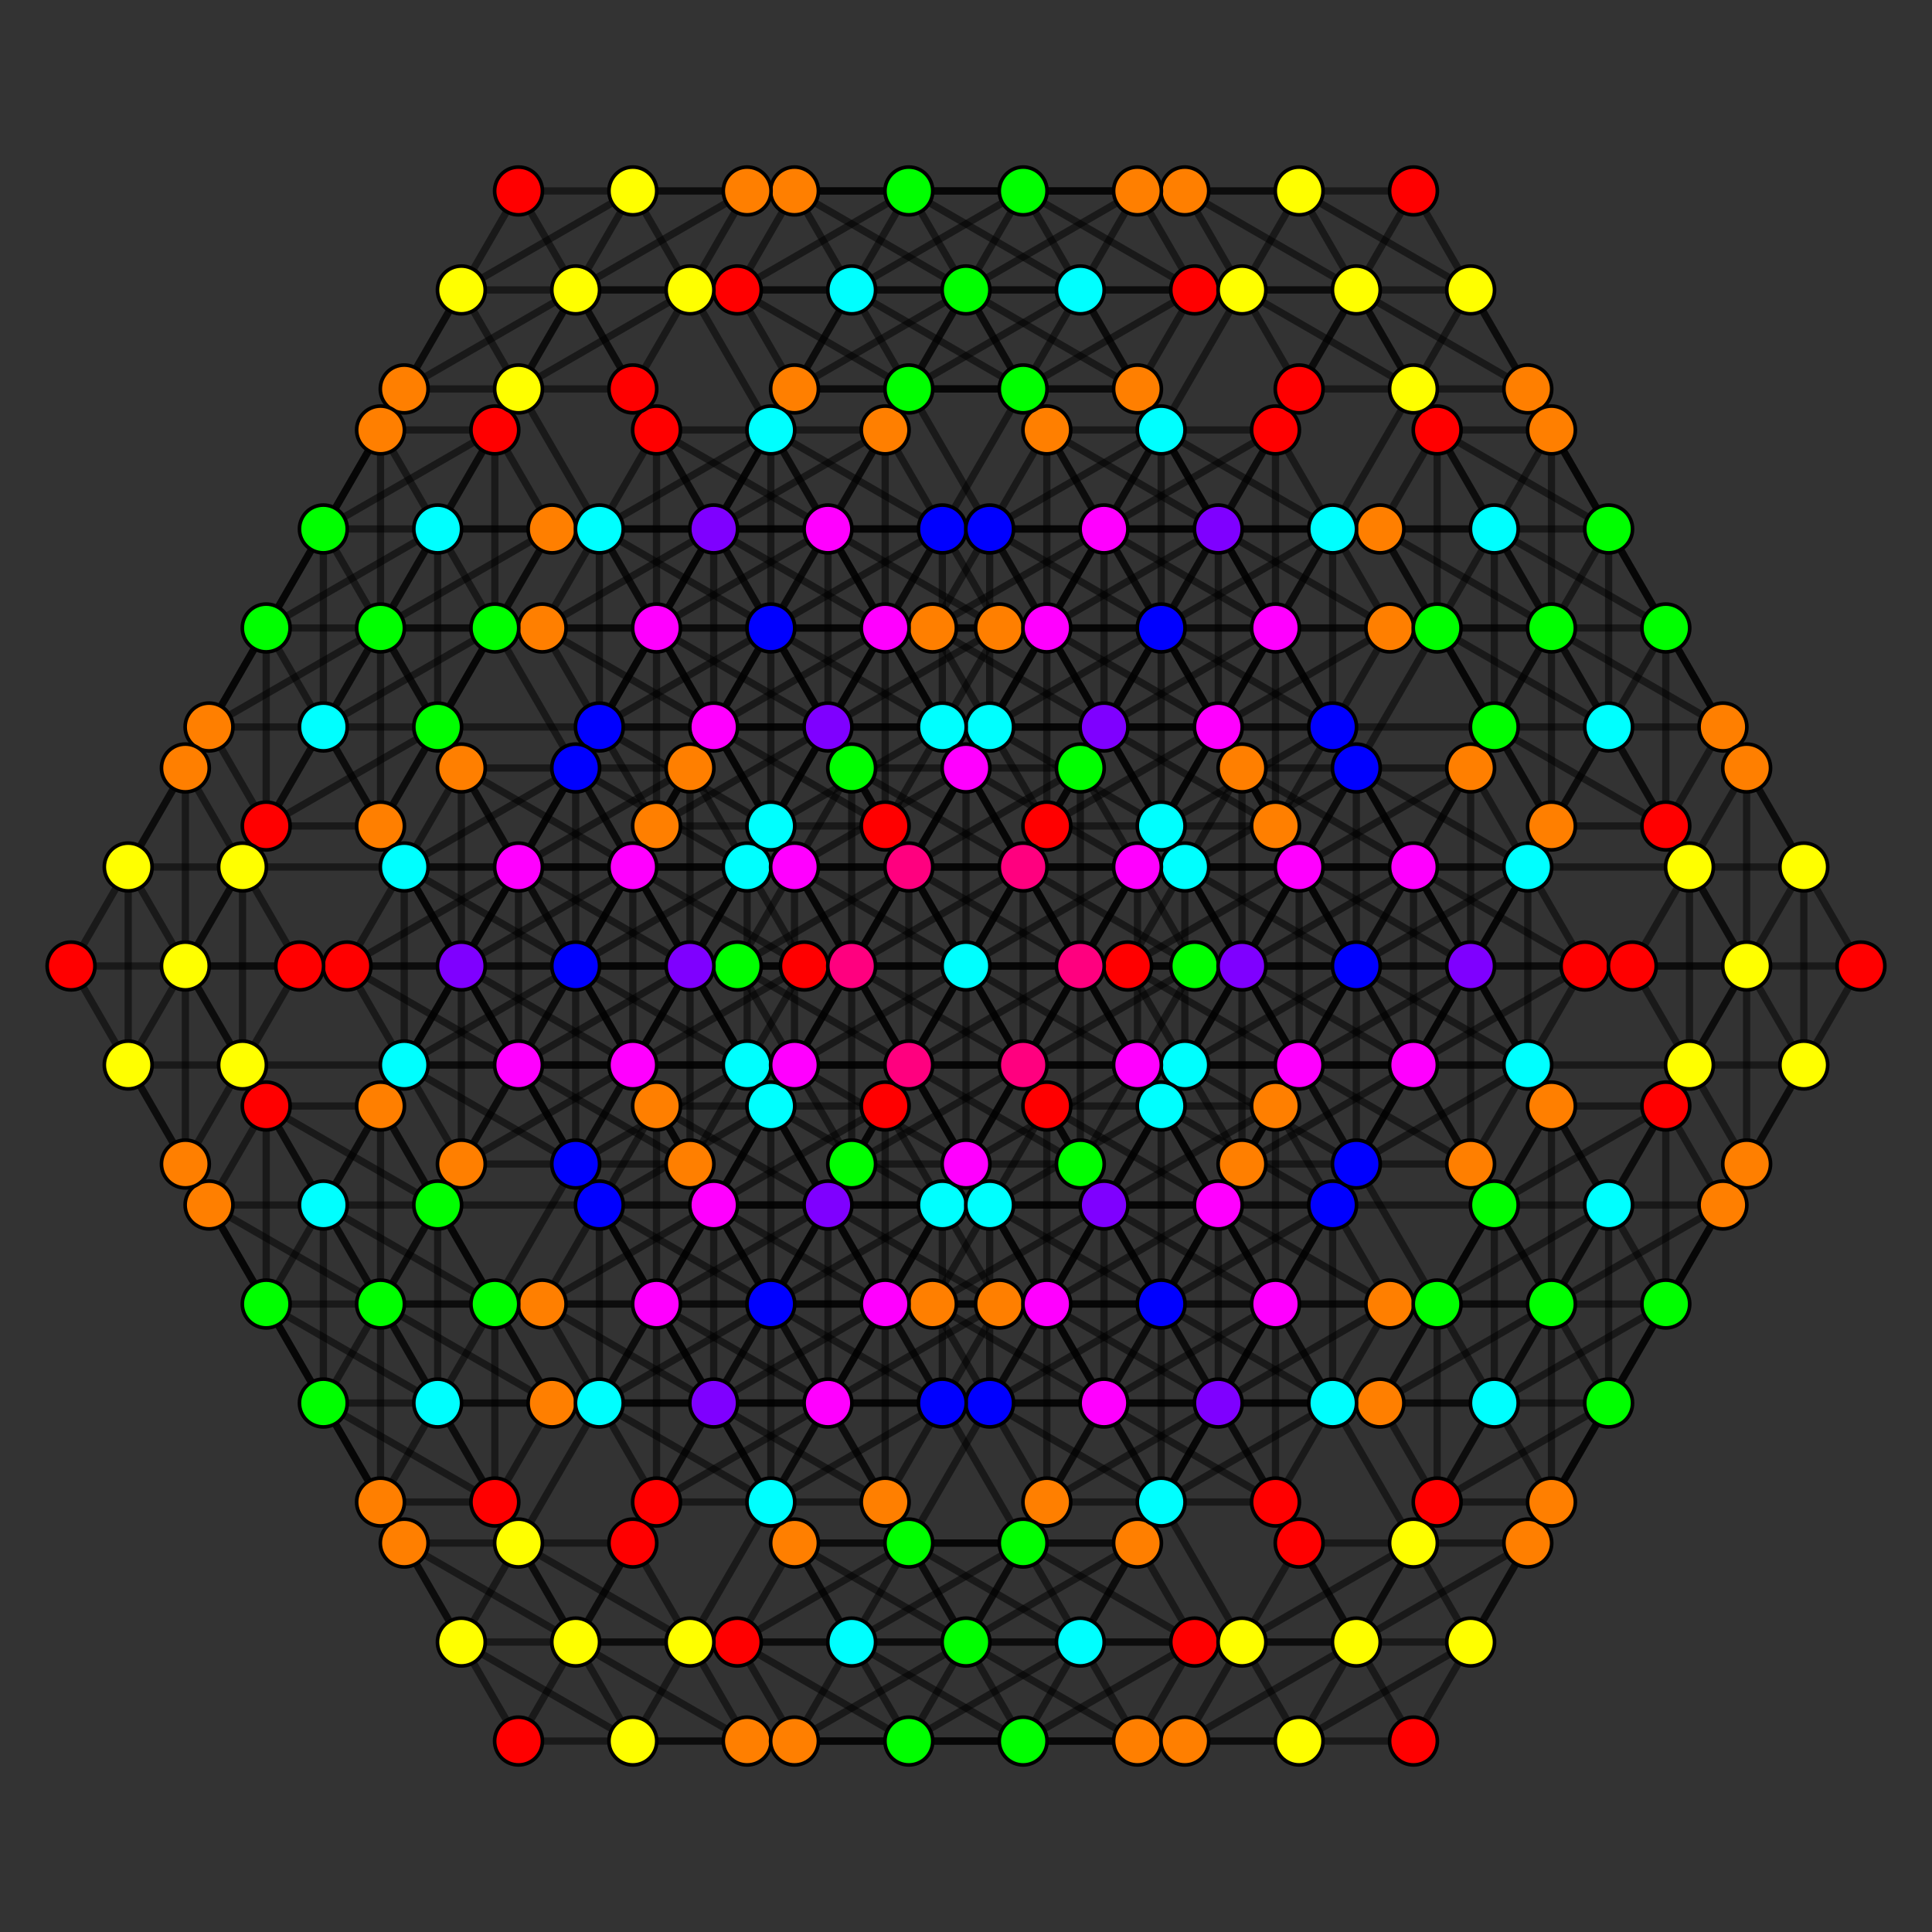 <?xml version="1.0" encoding="UTF-8" standalone="no"?>
<svg
xmlns="http://www.w3.org/2000/svg"
version="1.0"
width="1600" height="1600"
id="7-cube_t016_A5.svg">
<rect width="100%" height="100%" fill="#333333" stroke="none"/>
<g style="stroke:#000000;stroke-width:6.0;stroke-opacity:0.50;">
<line x1="894.676" y1="800.000" x2="894.676" y2="800.000"/>
<line x1="894.676" y1="800.000" x2="847.338" y2="881.992"/>
<line x1="894.676" y1="800.000" x2="942.014" y2="881.992"/>
<line x1="894.676" y1="800.000" x2="989.352" y2="800.000"/>
<line x1="894.676" y1="800.000" x2="942.014" y2="718.008"/>
<line x1="894.676" y1="800.000" x2="847.338" y2="718.008"/>
<line x1="894.676" y1="800.000" x2="752.662" y2="881.992"/>
<line x1="894.676" y1="800.000" x2="705.324" y2="800.000"/>
<line x1="894.676" y1="800.000" x2="752.662" y2="718.008"/>
<line x1="382.080" y1="800.000" x2="382.080" y2="800.000"/>
<line x1="382.080" y1="800.000" x2="334.742" y2="881.992"/>
<line x1="382.080" y1="800.000" x2="429.418" y2="881.992"/>
<line x1="382.080" y1="800.000" x2="476.756" y2="800.000"/>
<line x1="382.080" y1="800.000" x2="429.418" y2="718.008"/>
<line x1="382.080" y1="800.000" x2="334.742" y2="718.008"/>
<line x1="382.080" y1="800.000" x2="524.094" y2="881.992"/>
<line x1="382.080" y1="800.000" x2="524.094" y2="718.008"/>
<line x1="733.054" y1="520.063" x2="733.054" y2="520.063"/>
<line x1="733.054" y1="520.063" x2="685.716" y2="602.054"/>
<line x1="733.054" y1="520.063" x2="780.392" y2="602.054"/>
<line x1="733.054" y1="520.063" x2="827.730" y2="520.063"/>
<line x1="733.054" y1="520.063" x2="780.392" y2="438.071"/>
<line x1="733.054" y1="520.063" x2="591.040" y2="438.071"/>
<line x1="733.054" y1="520.063" x2="591.040" y2="602.054"/>
<line x1="733.054" y1="520.063" x2="543.702" y2="520.063"/>
<line x1="733.054" y1="520.063" x2="685.716" y2="438.071"/>
<line x1="220.458" y1="520.063" x2="220.458" y2="520.063"/>
<line x1="220.458" y1="520.063" x2="173.121" y2="602.054"/>
<line x1="220.458" y1="520.063" x2="267.796" y2="602.054"/>
<line x1="220.458" y1="520.063" x2="315.134" y2="520.063"/>
<line x1="220.458" y1="520.063" x2="267.796" y2="438.071"/>
<line x1="220.458" y1="520.063" x2="362.472" y2="438.071"/>
<line x1="1056.298" y1="520.063" x2="1056.298" y2="520.063"/>
<line x1="1056.298" y1="520.063" x2="1008.960" y2="602.054"/>
<line x1="1056.298" y1="520.063" x2="1103.636" y2="602.054"/>
<line x1="1056.298" y1="520.063" x2="1150.974" y2="520.063"/>
<line x1="1056.298" y1="520.063" x2="1008.960" y2="438.071"/>
<line x1="1056.298" y1="520.063" x2="866.946" y2="520.063"/>
<line x1="1056.298" y1="520.063" x2="914.284" y2="438.071"/>
<line x1="543.702" y1="520.063" x2="543.702" y2="520.063"/>
<line x1="543.702" y1="520.063" x2="496.364" y2="602.054"/>
<line x1="543.702" y1="520.063" x2="591.040" y2="602.054"/>
<line x1="543.702" y1="520.063" x2="638.378" y2="520.063"/>
<line x1="543.702" y1="520.063" x2="496.364" y2="438.071"/>
<line x1="543.702" y1="520.063" x2="685.716" y2="602.054"/>
<line x1="543.702" y1="520.063" x2="685.716" y2="438.071"/>
<line x1="543.702" y1="520.063" x2="591.040" y2="438.071"/>
<line x1="894.676" y1="240.125" x2="894.676" y2="240.125"/>
<line x1="894.676" y1="240.125" x2="847.338" y2="322.117"/>
<line x1="894.676" y1="240.125" x2="942.014" y2="322.117"/>
<line x1="894.676" y1="240.125" x2="989.352" y2="240.125"/>
<line x1="894.676" y1="240.125" x2="752.662" y2="158.134"/>
<line x1="894.676" y1="240.125" x2="847.338" y2="158.134"/>
<line x1="894.676" y1="240.125" x2="705.324" y2="240.125"/>
<line x1="382.080" y1="240.125" x2="382.080" y2="240.125"/>
<line x1="382.080" y1="240.125" x2="334.742" y2="322.117"/>
<line x1="382.080" y1="240.125" x2="429.418" y2="322.117"/>
<line x1="382.080" y1="240.125" x2="476.756" y2="240.125"/>
<line x1="382.080" y1="240.125" x2="429.418" y2="158.134"/>
<line x1="382.080" y1="240.125" x2="524.094" y2="158.134"/>
<line x1="1217.920" y1="800.000" x2="1217.920" y2="800.000"/>
<line x1="1217.920" y1="800.000" x2="1170.582" y2="881.992"/>
<line x1="1217.920" y1="800.000" x2="1265.258" y2="881.992"/>
<line x1="1217.920" y1="800.000" x2="1123.244" y2="800.000"/>
<line x1="1217.920" y1="800.000" x2="1265.258" y2="718.008"/>
<line x1="1217.920" y1="800.000" x2="1170.582" y2="718.008"/>
<line x1="1217.920" y1="800.000" x2="1075.906" y2="881.992"/>
<line x1="1217.920" y1="800.000" x2="1075.906" y2="718.008"/>
<line x1="705.324" y1="800.000" x2="705.324" y2="800.000"/>
<line x1="705.324" y1="800.000" x2="657.986" y2="881.992"/>
<line x1="705.324" y1="800.000" x2="752.662" y2="881.992"/>
<line x1="705.324" y1="800.000" x2="610.648" y2="800.000"/>
<line x1="705.324" y1="800.000" x2="752.662" y2="718.008"/>
<line x1="705.324" y1="800.000" x2="657.986" y2="718.008"/>
<line x1="705.324" y1="800.000" x2="847.338" y2="881.992"/>
<line x1="705.324" y1="800.000" x2="847.338" y2="718.008"/>
<line x1="1056.298" y1="520.063" x2="961.622" y2="520.063"/>
<line x1="1056.298" y1="520.063" x2="1103.636" y2="438.071"/>
<line x1="1056.298" y1="520.063" x2="914.284" y2="602.054"/>
<line x1="543.702" y1="520.063" x2="449.026" y2="520.063"/>
<line x1="1379.542" y1="520.063" x2="1379.542" y2="520.063"/>
<line x1="1379.542" y1="520.063" x2="1332.204" y2="602.054"/>
<line x1="1379.542" y1="520.063" x2="1426.880" y2="602.054"/>
<line x1="1379.542" y1="520.063" x2="1284.866" y2="520.063"/>
<line x1="1379.542" y1="520.063" x2="1332.204" y2="438.071"/>
<line x1="1379.542" y1="520.063" x2="1237.528" y2="438.071"/>
<line x1="866.946" y1="520.063" x2="866.946" y2="520.063"/>
<line x1="866.946" y1="520.063" x2="819.608" y2="602.054"/>
<line x1="866.946" y1="520.063" x2="914.284" y2="602.054"/>
<line x1="866.946" y1="520.063" x2="772.270" y2="520.063"/>
<line x1="866.946" y1="520.063" x2="819.608" y2="438.071"/>
<line x1="866.946" y1="520.063" x2="1008.960" y2="602.054"/>
<line x1="866.946" y1="520.063" x2="1008.960" y2="438.071"/>
<line x1="866.946" y1="520.063" x2="914.284" y2="438.071"/>
<line x1="1217.920" y1="240.125" x2="1217.920" y2="240.125"/>
<line x1="1217.920" y1="240.125" x2="1170.582" y2="322.117"/>
<line x1="1217.920" y1="240.125" x2="1265.258" y2="322.117"/>
<line x1="1217.920" y1="240.125" x2="1123.244" y2="240.125"/>
<line x1="1217.920" y1="240.125" x2="1075.906" y2="158.134"/>
<line x1="1217.920" y1="240.125" x2="1170.582" y2="158.134"/>
<line x1="705.324" y1="240.125" x2="705.324" y2="240.125"/>
<line x1="705.324" y1="240.125" x2="657.986" y2="322.117"/>
<line x1="705.324" y1="240.125" x2="752.662" y2="322.117"/>
<line x1="705.324" y1="240.125" x2="610.648" y2="240.125"/>
<line x1="705.324" y1="240.125" x2="752.662" y2="158.134"/>
<line x1="705.324" y1="240.125" x2="847.338" y2="158.134"/>
<line x1="1056.298" y1="1079.937" x2="1056.298" y2="1079.937"/>
<line x1="1056.298" y1="1079.937" x2="1008.960" y2="1161.929"/>
<line x1="1056.298" y1="1079.937" x2="1008.960" y2="997.946"/>
<line x1="1056.298" y1="1079.937" x2="1150.974" y2="1079.937"/>
<line x1="1056.298" y1="1079.937" x2="1103.636" y2="997.946"/>
<line x1="1056.298" y1="1079.937" x2="914.284" y2="1161.929"/>
<line x1="1056.298" y1="1079.937" x2="866.946" y2="1079.937"/>
<line x1="543.702" y1="1079.937" x2="543.702" y2="1079.937"/>
<line x1="543.702" y1="1079.937" x2="496.364" y2="1161.929"/>
<line x1="543.702" y1="1079.937" x2="496.364" y2="997.946"/>
<line x1="543.702" y1="1079.937" x2="638.378" y2="1079.937"/>
<line x1="543.702" y1="1079.937" x2="591.040" y2="997.946"/>
<line x1="543.702" y1="1079.937" x2="685.716" y2="1161.929"/>
<line x1="543.702" y1="1079.937" x2="591.040" y2="1161.929"/>
<line x1="543.702" y1="1079.937" x2="685.716" y2="997.946"/>
<line x1="1217.920" y1="800.000" x2="1312.596" y2="800.000"/>
<line x1="1217.920" y1="800.000" x2="1028.568" y2="800.000"/>
<line x1="705.324" y1="800.000" x2="800.000" y2="800.000"/>
<line x1="1379.542" y1="1079.937" x2="1379.542" y2="1079.937"/>
<line x1="1379.542" y1="1079.937" x2="1332.204" y2="1161.929"/>
<line x1="1379.542" y1="1079.937" x2="1332.204" y2="997.946"/>
<line x1="1379.542" y1="1079.937" x2="1284.866" y2="1079.937"/>
<line x1="1379.542" y1="1079.937" x2="1426.880" y2="997.946"/>
<line x1="1379.542" y1="1079.937" x2="1237.528" y2="1161.929"/>
<line x1="866.946" y1="1079.937" x2="866.946" y2="1079.937"/>
<line x1="866.946" y1="1079.937" x2="819.608" y2="1161.929"/>
<line x1="866.946" y1="1079.937" x2="819.608" y2="997.946"/>
<line x1="866.946" y1="1079.937" x2="772.270" y2="1079.937"/>
<line x1="866.946" y1="1079.937" x2="914.284" y2="997.946"/>
<line x1="866.946" y1="1079.937" x2="1008.960" y2="1161.929"/>
<line x1="866.946" y1="1079.937" x2="914.284" y2="1161.929"/>
<line x1="866.946" y1="1079.937" x2="1008.960" y2="997.946"/>
<line x1="1541.163" y1="800.000" x2="1541.163" y2="800.000"/>
<line x1="1541.163" y1="800.000" x2="1493.825" y2="881.992"/>
<line x1="1541.163" y1="800.000" x2="1493.825" y2="718.008"/>
<line x1="1541.163" y1="800.000" x2="1446.488" y2="800.000"/>
<line x1="1028.568" y1="800.000" x2="1028.568" y2="800.000"/>
<line x1="1028.568" y1="800.000" x2="981.230" y2="881.992"/>
<line x1="1028.568" y1="800.000" x2="981.230" y2="718.008"/>
<line x1="1028.568" y1="800.000" x2="933.892" y2="800.000"/>
<line x1="1028.568" y1="800.000" x2="1170.582" y2="881.992"/>
<line x1="1028.568" y1="800.000" x2="1170.582" y2="718.008"/>
<line x1="733.054" y1="1079.937" x2="733.054" y2="1079.937"/>
<line x1="733.054" y1="1079.937" x2="780.392" y2="997.946"/>
<line x1="733.054" y1="1079.937" x2="780.392" y2="1161.929"/>
<line x1="733.054" y1="1079.937" x2="827.730" y2="1079.937"/>
<line x1="733.054" y1="1079.937" x2="685.716" y2="997.946"/>
<line x1="733.054" y1="1079.937" x2="685.716" y2="1161.929"/>
<line x1="733.054" y1="1079.937" x2="591.040" y2="1161.929"/>
<line x1="733.054" y1="1079.937" x2="543.702" y2="1079.937"/>
<line x1="733.054" y1="1079.937" x2="591.040" y2="997.946"/>
<line x1="220.458" y1="1079.937" x2="220.458" y2="1079.937"/>
<line x1="220.458" y1="1079.937" x2="267.796" y2="997.946"/>
<line x1="220.458" y1="1079.937" x2="267.796" y2="1161.929"/>
<line x1="220.458" y1="1079.937" x2="315.134" y2="1079.937"/>
<line x1="220.458" y1="1079.937" x2="173.121" y2="997.946"/>
<line x1="220.458" y1="1079.937" x2="362.472" y2="1161.929"/>
<line x1="571.432" y1="800.000" x2="571.432" y2="800.000"/>
<line x1="571.432" y1="800.000" x2="618.770" y2="718.008"/>
<line x1="571.432" y1="800.000" x2="618.770" y2="881.992"/>
<line x1="571.432" y1="800.000" x2="666.108" y2="800.000"/>
<line x1="571.432" y1="800.000" x2="429.418" y2="718.008"/>
<line x1="571.432" y1="800.000" x2="429.418" y2="881.992"/>
<line x1="571.432" y1="800.000" x2="382.080" y2="800.000"/>
<line x1="58.837" y1="800.000" x2="58.837" y2="800.000"/>
<line x1="58.837" y1="800.000" x2="106.175" y2="718.008"/>
<line x1="58.837" y1="800.000" x2="106.175" y2="881.992"/>
<line x1="58.837" y1="800.000" x2="153.512" y2="800.000"/>
<line x1="1056.298" y1="1079.937" x2="1103.636" y2="1161.929"/>
<line x1="1056.298" y1="1079.937" x2="961.622" y2="1079.937"/>
<line x1="1056.298" y1="1079.937" x2="914.284" y2="997.946"/>
<line x1="543.702" y1="1079.937" x2="449.026" y2="1079.937"/>
<line x1="894.676" y1="800.000" x2="800.000" y2="800.000"/>
<line x1="382.080" y1="800.000" x2="287.404" y2="800.000"/>
<line x1="894.676" y1="1359.875" x2="894.676" y2="1359.875"/>
<line x1="894.676" y1="1359.875" x2="942.014" y2="1277.883"/>
<line x1="894.676" y1="1359.875" x2="847.338" y2="1277.883"/>
<line x1="894.676" y1="1359.875" x2="989.352" y2="1359.875"/>
<line x1="894.676" y1="1359.875" x2="847.338" y2="1441.866"/>
<line x1="894.676" y1="1359.875" x2="752.662" y2="1441.866"/>
<line x1="894.676" y1="1359.875" x2="705.324" y2="1359.875"/>
<line x1="382.080" y1="1359.875" x2="382.080" y2="1359.875"/>
<line x1="382.080" y1="1359.875" x2="429.418" y2="1277.883"/>
<line x1="382.080" y1="1359.875" x2="334.742" y2="1277.883"/>
<line x1="382.080" y1="1359.875" x2="476.756" y2="1359.875"/>
<line x1="382.080" y1="1359.875" x2="524.094" y2="1441.866"/>
<line x1="382.080" y1="1359.875" x2="429.418" y2="1441.866"/>
<line x1="1217.920" y1="1359.875" x2="1217.920" y2="1359.875"/>
<line x1="1217.920" y1="1359.875" x2="1265.258" y2="1277.883"/>
<line x1="1217.920" y1="1359.875" x2="1170.582" y2="1277.883"/>
<line x1="1217.920" y1="1359.875" x2="1123.244" y2="1359.875"/>
<line x1="1217.920" y1="1359.875" x2="1170.582" y2="1441.866"/>
<line x1="1217.920" y1="1359.875" x2="1075.906" y2="1441.866"/>
<line x1="705.324" y1="1359.875" x2="705.324" y2="1359.875"/>
<line x1="705.324" y1="1359.875" x2="752.662" y2="1277.883"/>
<line x1="705.324" y1="1359.875" x2="657.986" y2="1277.883"/>
<line x1="705.324" y1="1359.875" x2="610.648" y2="1359.875"/>
<line x1="705.324" y1="1359.875" x2="847.338" y2="1441.866"/>
<line x1="705.324" y1="1359.875" x2="752.662" y2="1441.866"/>
<line x1="847.338" y1="881.992" x2="780.392" y2="997.946"/>
<line x1="847.338" y1="881.992" x2="942.014" y2="881.992"/>
<line x1="847.338" y1="881.992" x2="989.352" y2="800.000"/>
<line x1="847.338" y1="881.992" x2="942.014" y2="718.008"/>
<line x1="847.338" y1="881.992" x2="847.338" y2="718.008"/>
<line x1="847.338" y1="881.992" x2="800.000" y2="963.983"/>
<line x1="847.338" y1="881.992" x2="705.324" y2="963.983"/>
<line x1="847.338" y1="881.992" x2="657.986" y2="881.992"/>
<line x1="847.338" y1="881.992" x2="752.662" y2="881.992"/>
<line x1="334.742" y1="881.992" x2="267.796" y2="997.946"/>
<line x1="334.742" y1="881.992" x2="429.418" y2="881.992"/>
<line x1="334.742" y1="881.992" x2="476.756" y2="800.000"/>
<line x1="334.742" y1="881.992" x2="429.418" y2="718.008"/>
<line x1="334.742" y1="881.992" x2="334.742" y2="718.008"/>
<line x1="334.742" y1="881.992" x2="476.756" y2="963.983"/>
<line x1="334.742" y1="881.992" x2="382.080" y2="963.983"/>
<line x1="334.742" y1="881.992" x2="334.742" y2="881.992"/>
<line x1="685.716" y1="602.054" x2="618.770" y2="718.008"/>
<line x1="685.716" y1="602.054" x2="780.392" y2="602.054"/>
<line x1="685.716" y1="602.054" x2="827.730" y2="520.063"/>
<line x1="685.716" y1="602.054" x2="780.392" y2="438.071"/>
<line x1="685.716" y1="602.054" x2="543.702" y2="684.046"/>
<line x1="685.716" y1="602.054" x2="496.364" y2="602.054"/>
<line x1="685.716" y1="602.054" x2="591.040" y2="602.054"/>
<line x1="173.121" y1="602.054" x2="106.175" y2="718.008"/>
<line x1="173.121" y1="602.054" x2="267.796" y2="602.054"/>
<line x1="173.121" y1="602.054" x2="315.134" y2="520.063"/>
<line x1="173.121" y1="602.054" x2="267.796" y2="438.071"/>
<line x1="173.121" y1="602.054" x2="220.458" y2="684.046"/>
<line x1="173.121" y1="602.054" x2="173.121" y2="602.054"/>
<line x1="1008.960" y1="602.054" x2="942.014" y2="718.008"/>
<line x1="1008.960" y1="602.054" x2="1103.636" y2="602.054"/>
<line x1="1008.960" y1="602.054" x2="1150.974" y2="520.063"/>
<line x1="1008.960" y1="602.054" x2="1008.960" y2="602.054"/>
<line x1="1008.960" y1="602.054" x2="1008.960" y2="438.071"/>
<line x1="1008.960" y1="602.054" x2="961.622" y2="684.046"/>
<line x1="1008.960" y1="602.054" x2="961.622" y2="520.063"/>
<line x1="1008.960" y1="602.054" x2="819.608" y2="602.054"/>
<line x1="1008.960" y1="602.054" x2="914.284" y2="602.054"/>
<line x1="496.364" y1="602.054" x2="429.418" y2="718.008"/>
<line x1="496.364" y1="602.054" x2="591.040" y2="602.054"/>
<line x1="496.364" y1="602.054" x2="638.378" y2="520.063"/>
<line x1="496.364" y1="602.054" x2="496.364" y2="602.054"/>
<line x1="496.364" y1="602.054" x2="496.364" y2="438.071"/>
<line x1="496.364" y1="602.054" x2="638.378" y2="684.046"/>
<line x1="847.338" y1="322.117" x2="780.392" y2="438.071"/>
<line x1="847.338" y1="322.117" x2="942.014" y2="322.117"/>
<line x1="847.338" y1="322.117" x2="989.352" y2="240.125"/>
<line x1="847.338" y1="322.117" x2="847.338" y2="322.117"/>
<line x1="847.338" y1="322.117" x2="705.324" y2="240.125"/>
<line x1="847.338" y1="322.117" x2="800.000" y2="240.125"/>
<line x1="847.338" y1="322.117" x2="657.986" y2="322.117"/>
<line x1="847.338" y1="322.117" x2="752.662" y2="322.117"/>
<line x1="334.742" y1="322.117" x2="267.796" y2="438.071"/>
<line x1="334.742" y1="322.117" x2="429.418" y2="322.117"/>
<line x1="334.742" y1="322.117" x2="476.756" y2="240.125"/>
<line x1="334.742" y1="322.117" x2="334.742" y2="322.117"/>
<line x1="1170.582" y1="881.992" x2="1103.636" y2="997.946"/>
<line x1="1170.582" y1="881.992" x2="1265.258" y2="881.992"/>
<line x1="1170.582" y1="881.992" x2="1123.244" y2="800.000"/>
<line x1="1170.582" y1="881.992" x2="1265.258" y2="718.008"/>
<line x1="1170.582" y1="881.992" x2="1170.582" y2="718.008"/>
<line x1="1170.582" y1="881.992" x2="1123.244" y2="963.983"/>
<line x1="1170.582" y1="881.992" x2="1028.568" y2="963.983"/>
<line x1="1170.582" y1="881.992" x2="1170.582" y2="881.992"/>
<line x1="1170.582" y1="881.992" x2="1075.906" y2="881.992"/>
<line x1="657.986" y1="881.992" x2="591.040" y2="997.946"/>
<line x1="657.986" y1="881.992" x2="752.662" y2="881.992"/>
<line x1="657.986" y1="881.992" x2="610.648" y2="800.000"/>
<line x1="657.986" y1="881.992" x2="752.662" y2="718.008"/>
<line x1="657.986" y1="881.992" x2="657.986" y2="718.008"/>
<line x1="657.986" y1="881.992" x2="800.000" y2="963.983"/>
<line x1="657.986" y1="881.992" x2="705.324" y2="963.983"/>
<line x1="1008.960" y1="602.054" x2="1103.636" y2="438.071"/>
<line x1="1008.960" y1="602.054" x2="866.946" y2="684.046"/>
<line x1="496.364" y1="602.054" x2="449.026" y2="520.063"/>
<line x1="496.364" y1="602.054" x2="591.040" y2="438.071"/>
<line x1="496.364" y1="602.054" x2="543.702" y2="684.046"/>
<line x1="1332.204" y1="602.054" x2="1265.258" y2="718.008"/>
<line x1="1332.204" y1="602.054" x2="1426.880" y2="602.054"/>
<line x1="1332.204" y1="602.054" x2="1284.866" y2="520.063"/>
<line x1="1332.204" y1="602.054" x2="1332.204" y2="602.054"/>
<line x1="1332.204" y1="602.054" x2="1332.204" y2="438.071"/>
<line x1="1332.204" y1="602.054" x2="1284.866" y2="684.046"/>
<line x1="1332.204" y1="602.054" x2="1190.190" y2="520.063"/>
<line x1="1332.204" y1="602.054" x2="1237.528" y2="602.054"/>
<line x1="819.608" y1="602.054" x2="752.662" y2="718.008"/>
<line x1="819.608" y1="602.054" x2="914.284" y2="602.054"/>
<line x1="819.608" y1="602.054" x2="772.270" y2="520.063"/>
<line x1="819.608" y1="602.054" x2="819.608" y2="602.054"/>
<line x1="819.608" y1="602.054" x2="819.608" y2="438.071"/>
<line x1="819.608" y1="602.054" x2="961.622" y2="684.046"/>
<line x1="819.608" y1="602.054" x2="961.622" y2="520.063"/>
<line x1="1170.582" y1="322.117" x2="1103.636" y2="438.071"/>
<line x1="1170.582" y1="322.117" x2="1265.258" y2="322.117"/>
<line x1="1170.582" y1="322.117" x2="1123.244" y2="240.125"/>
<line x1="1170.582" y1="322.117" x2="1170.582" y2="322.117"/>
<line x1="1170.582" y1="322.117" x2="1028.568" y2="240.125"/>
<line x1="1170.582" y1="322.117" x2="1075.906" y2="322.117"/>
<line x1="657.986" y1="322.117" x2="591.040" y2="438.071"/>
<line x1="657.986" y1="322.117" x2="752.662" y2="322.117"/>
<line x1="657.986" y1="322.117" x2="610.648" y2="240.125"/>
<line x1="657.986" y1="322.117" x2="657.986" y2="322.117"/>
<line x1="657.986" y1="322.117" x2="800.000" y2="240.125"/>
<line x1="1008.960" y1="1161.929" x2="942.014" y2="1277.883"/>
<line x1="1008.960" y1="1161.929" x2="1008.960" y2="997.946"/>
<line x1="1008.960" y1="1161.929" x2="1150.974" y2="1079.937"/>
<line x1="1008.960" y1="1161.929" x2="1103.636" y2="997.946"/>
<line x1="1008.960" y1="1161.929" x2="961.622" y2="1243.921"/>
<line x1="1008.960" y1="1161.929" x2="866.946" y2="1243.921"/>
<line x1="1008.960" y1="1161.929" x2="819.608" y2="1161.929"/>
<line x1="1008.960" y1="1161.929" x2="914.284" y2="1161.929"/>
<line x1="496.364" y1="1161.929" x2="429.418" y2="1277.883"/>
<line x1="496.364" y1="1161.929" x2="496.364" y2="997.946"/>
<line x1="496.364" y1="1161.929" x2="638.378" y2="1079.937"/>
<line x1="496.364" y1="1161.929" x2="591.040" y2="997.946"/>
<line x1="496.364" y1="1161.929" x2="638.378" y2="1243.921"/>
<line x1="496.364" y1="1161.929" x2="543.702" y2="1243.921"/>
<line x1="496.364" y1="1161.929" x2="496.364" y2="1161.929"/>
<line x1="496.364" y1="1161.929" x2="591.040" y2="1161.929"/>
<line x1="1170.582" y1="881.992" x2="1312.596" y2="800.000"/>
<line x1="1170.582" y1="881.992" x2="981.230" y2="881.992"/>
<line x1="657.986" y1="881.992" x2="800.000" y2="800.000"/>
<line x1="657.986" y1="881.992" x2="657.986" y2="881.992"/>
<line x1="1332.204" y1="1161.929" x2="1265.258" y2="1277.883"/>
<line x1="1332.204" y1="1161.929" x2="1332.204" y2="997.946"/>
<line x1="1332.204" y1="1161.929" x2="1284.866" y2="1079.937"/>
<line x1="1332.204" y1="1161.929" x2="1426.880" y2="997.946"/>
<line x1="1332.204" y1="1161.929" x2="1284.866" y2="1243.921"/>
<line x1="1332.204" y1="1161.929" x2="1190.190" y2="1243.921"/>
<line x1="1332.204" y1="1161.929" x2="1332.204" y2="1161.929"/>
<line x1="1332.204" y1="1161.929" x2="1237.528" y2="1161.929"/>
<line x1="819.608" y1="1161.929" x2="752.662" y2="1277.883"/>
<line x1="819.608" y1="1161.929" x2="819.608" y2="997.946"/>
<line x1="819.608" y1="1161.929" x2="772.270" y2="1079.937"/>
<line x1="819.608" y1="1161.929" x2="914.284" y2="997.946"/>
<line x1="819.608" y1="1161.929" x2="961.622" y2="1243.921"/>
<line x1="819.608" y1="1161.929" x2="866.946" y2="1243.921"/>
<line x1="819.608" y1="1161.929" x2="914.284" y2="1161.929"/>
<line x1="1493.825" y1="881.992" x2="1426.880" y2="997.946"/>
<line x1="1493.825" y1="881.992" x2="1493.825" y2="718.008"/>
<line x1="1493.825" y1="881.992" x2="1446.488" y2="800.000"/>
<line x1="1493.825" y1="881.992" x2="1493.825" y2="881.992"/>
<line x1="1493.825" y1="881.992" x2="1446.488" y2="963.983"/>
<line x1="1493.825" y1="881.992" x2="1399.150" y2="881.992"/>
<line x1="981.230" y1="881.992" x2="914.284" y2="997.946"/>
<line x1="981.230" y1="881.992" x2="981.230" y2="718.008"/>
<line x1="981.230" y1="881.992" x2="933.892" y2="800.000"/>
<line x1="981.230" y1="881.992" x2="981.230" y2="881.992"/>
<line x1="981.230" y1="881.992" x2="1123.244" y2="963.983"/>
<line x1="981.230" y1="881.992" x2="1123.244" y2="800.000"/>
<line x1="981.230" y1="881.992" x2="1075.906" y2="881.992"/>
<line x1="780.392" y1="997.946" x2="780.392" y2="1161.929"/>
<line x1="780.392" y1="997.946" x2="827.730" y2="1079.937"/>
<line x1="780.392" y1="997.946" x2="780.392" y2="997.946"/>
<line x1="780.392" y1="997.946" x2="685.716" y2="997.946"/>
<line x1="780.392" y1="997.946" x2="638.378" y2="1079.937"/>
<line x1="780.392" y1="997.946" x2="591.040" y2="997.946"/>
<line x1="780.392" y1="997.946" x2="638.378" y2="915.954"/>
<line x1="267.796" y1="997.946" x2="267.796" y2="1161.929"/>
<line x1="267.796" y1="997.946" x2="315.134" y2="1079.937"/>
<line x1="267.796" y1="997.946" x2="267.796" y2="997.946"/>
<line x1="267.796" y1="997.946" x2="173.121" y2="997.946"/>
<line x1="267.796" y1="997.946" x2="409.810" y2="1079.937"/>
<line x1="267.796" y1="997.946" x2="315.134" y2="915.954"/>
<line x1="267.796" y1="997.946" x2="362.472" y2="997.946"/>
<line x1="618.770" y1="718.008" x2="618.770" y2="881.992"/>
<line x1="618.770" y1="718.008" x2="666.108" y2="800.000"/>
<line x1="618.770" y1="718.008" x2="618.770" y2="718.008"/>
<line x1="618.770" y1="718.008" x2="476.756" y2="636.017"/>
<line x1="618.770" y1="718.008" x2="476.756" y2="800.000"/>
<line x1="618.770" y1="718.008" x2="429.418" y2="718.008"/>
<line x1="618.770" y1="718.008" x2="524.094" y2="718.008"/>
<line x1="106.175" y1="718.008" x2="106.175" y2="881.992"/>
<line x1="106.175" y1="718.008" x2="153.512" y2="800.000"/>
<line x1="106.175" y1="718.008" x2="106.175" y2="718.008"/>
<line x1="106.175" y1="718.008" x2="153.512" y2="636.017"/>
<line x1="106.175" y1="718.008" x2="200.850" y2="718.008"/>
<line x1="942.014" y1="718.008" x2="942.014" y2="881.992"/>
<line x1="942.014" y1="718.008" x2="989.352" y2="800.000"/>
<line x1="942.014" y1="718.008" x2="847.338" y2="718.008"/>
<line x1="942.014" y1="718.008" x2="894.676" y2="636.017"/>
<line x1="942.014" y1="718.008" x2="752.662" y2="718.008"/>
<line x1="942.014" y1="718.008" x2="800.000" y2="636.017"/>
<line x1="429.418" y1="718.008" x2="429.418" y2="881.992"/>
<line x1="429.418" y1="718.008" x2="476.756" y2="800.000"/>
<line x1="429.418" y1="718.008" x2="334.742" y2="718.008"/>
<line x1="429.418" y1="718.008" x2="571.432" y2="636.017"/>
<line x1="429.418" y1="718.008" x2="429.418" y2="718.008"/>
<line x1="429.418" y1="718.008" x2="476.756" y2="636.017"/>
<line x1="429.418" y1="718.008" x2="524.094" y2="718.008"/>
<line x1="780.392" y1="438.071" x2="780.392" y2="602.054"/>
<line x1="780.392" y1="438.071" x2="827.730" y2="520.063"/>
<line x1="780.392" y1="438.071" x2="638.378" y2="356.079"/>
<line x1="780.392" y1="438.071" x2="733.054" y2="356.079"/>
<line x1="780.392" y1="438.071" x2="591.040" y2="438.071"/>
<line x1="780.392" y1="438.071" x2="685.716" y2="438.071"/>
<line x1="267.796" y1="438.071" x2="267.796" y2="602.054"/>
<line x1="267.796" y1="438.071" x2="315.134" y2="520.063"/>
<line x1="267.796" y1="438.071" x2="315.134" y2="356.079"/>
<line x1="267.796" y1="438.071" x2="409.810" y2="356.079"/>
<line x1="267.796" y1="438.071" x2="267.796" y2="438.071"/>
<line x1="267.796" y1="438.071" x2="362.472" y2="438.071"/>
<line x1="1103.636" y1="997.946" x2="1103.636" y2="1161.929"/>
<line x1="1103.636" y1="997.946" x2="961.622" y2="1079.937"/>
<line x1="1103.636" y1="997.946" x2="1103.636" y2="997.946"/>
<line x1="1103.636" y1="997.946" x2="1008.960" y2="997.946"/>
<line x1="1103.636" y1="997.946" x2="961.622" y2="915.954"/>
<line x1="591.040" y1="997.946" x2="591.040" y2="1161.929"/>
<line x1="591.040" y1="997.946" x2="449.026" y2="1079.937"/>
<line x1="591.040" y1="997.946" x2="591.040" y2="997.946"/>
<line x1="591.040" y1="997.946" x2="496.364" y2="997.946"/>
<line x1="591.040" y1="997.946" x2="638.378" y2="1079.937"/>
<line x1="591.040" y1="997.946" x2="638.378" y2="915.954"/>
<line x1="591.040" y1="997.946" x2="685.716" y2="997.946"/>
<line x1="942.014" y1="718.008" x2="800.000" y2="800.000"/>
<line x1="942.014" y1="718.008" x2="942.014" y2="718.008"/>
<line x1="429.418" y1="718.008" x2="287.404" y2="800.000"/>
<line x1="1265.258" y1="718.008" x2="1265.258" y2="881.992"/>
<line x1="1265.258" y1="718.008" x2="1123.244" y2="800.000"/>
<line x1="1265.258" y1="718.008" x2="1170.582" y2="718.008"/>
<line x1="1265.258" y1="718.008" x2="1217.920" y2="636.017"/>
<line x1="1265.258" y1="718.008" x2="1265.258" y2="718.008"/>
<line x1="1265.258" y1="718.008" x2="1123.244" y2="636.017"/>
<line x1="752.662" y1="718.008" x2="752.662" y2="881.992"/>
<line x1="752.662" y1="718.008" x2="610.648" y2="800.000"/>
<line x1="752.662" y1="718.008" x2="657.986" y2="718.008"/>
<line x1="752.662" y1="718.008" x2="894.676" y2="636.017"/>
<line x1="752.662" y1="718.008" x2="800.000" y2="636.017"/>
<line x1="752.662" y1="718.008" x2="847.338" y2="718.008"/>
<line x1="1103.636" y1="438.071" x2="1103.636" y2="602.054"/>
<line x1="1103.636" y1="438.071" x2="961.622" y2="520.063"/>
<line x1="1103.636" y1="438.071" x2="961.622" y2="356.079"/>
<line x1="1103.636" y1="438.071" x2="1056.298" y2="356.079"/>
<line x1="1103.636" y1="438.071" x2="1103.636" y2="438.071"/>
<line x1="1103.636" y1="438.071" x2="1008.960" y2="438.071"/>
<line x1="591.040" y1="438.071" x2="591.040" y2="602.054"/>
<line x1="591.040" y1="438.071" x2="449.026" y2="520.063"/>
<line x1="591.040" y1="438.071" x2="638.378" y2="356.079"/>
<line x1="591.040" y1="438.071" x2="733.054" y2="356.079"/>
<line x1="591.040" y1="438.071" x2="685.716" y2="438.071"/>
<line x1="942.014" y1="1277.883" x2="847.338" y2="1277.883"/>
<line x1="942.014" y1="1277.883" x2="989.352" y2="1359.875"/>
<line x1="942.014" y1="1277.883" x2="942.014" y2="1277.883"/>
<line x1="942.014" y1="1277.883" x2="800.000" y2="1359.875"/>
<line x1="942.014" y1="1277.883" x2="752.662" y2="1277.883"/>
<line x1="429.418" y1="1277.883" x2="334.742" y2="1277.883"/>
<line x1="429.418" y1="1277.883" x2="476.756" y2="1359.875"/>
<line x1="429.418" y1="1277.883" x2="429.418" y2="1277.883"/>
<line x1="429.418" y1="1277.883" x2="571.432" y2="1359.875"/>
<line x1="429.418" y1="1277.883" x2="524.094" y2="1277.883"/>
<line x1="1103.636" y1="997.946" x2="1150.974" y2="1079.937"/>
<line x1="1103.636" y1="997.946" x2="1056.298" y2="915.954"/>
<line x1="1103.636" y1="997.946" x2="914.284" y2="997.946"/>
<line x1="591.040" y1="997.946" x2="733.054" y2="915.954"/>
<line x1="1265.258" y1="1277.883" x2="1170.582" y2="1277.883"/>
<line x1="1265.258" y1="1277.883" x2="1123.244" y2="1359.875"/>
<line x1="1265.258" y1="1277.883" x2="1265.258" y2="1277.883"/>
<line x1="752.662" y1="1277.883" x2="657.986" y2="1277.883"/>
<line x1="752.662" y1="1277.883" x2="610.648" y2="1359.875"/>
<line x1="752.662" y1="1277.883" x2="752.662" y2="1277.883"/>
<line x1="752.662" y1="1277.883" x2="894.676" y2="1359.875"/>
<line x1="752.662" y1="1277.883" x2="800.000" y2="1359.875"/>
<line x1="752.662" y1="1277.883" x2="847.338" y2="1277.883"/>
<line x1="1426.880" y1="997.946" x2="1332.204" y2="997.946"/>
<line x1="1426.880" y1="997.946" x2="1284.866" y2="1079.937"/>
<line x1="1426.880" y1="997.946" x2="1379.542" y2="915.954"/>
<line x1="1426.880" y1="997.946" x2="1426.880" y2="997.946"/>
<line x1="914.284" y1="997.946" x2="819.608" y2="997.946"/>
<line x1="914.284" y1="997.946" x2="772.270" y2="1079.937"/>
<line x1="914.284" y1="997.946" x2="1056.298" y2="915.954"/>
<line x1="914.284" y1="997.946" x2="1008.960" y2="997.946"/>
<line x1="942.014" y1="881.992" x2="1008.960" y2="997.946"/>
<line x1="942.014" y1="881.992" x2="989.352" y2="800.000"/>
<line x1="942.014" y1="881.992" x2="847.338" y2="718.008"/>
<line x1="942.014" y1="881.992" x2="894.676" y2="963.983"/>
<line x1="942.014" y1="881.992" x2="800.000" y2="963.983"/>
<line x1="942.014" y1="881.992" x2="752.662" y2="881.992"/>
<line x1="429.418" y1="881.992" x2="496.364" y2="997.946"/>
<line x1="429.418" y1="881.992" x2="476.756" y2="800.000"/>
<line x1="429.418" y1="881.992" x2="334.742" y2="718.008"/>
<line x1="429.418" y1="881.992" x2="571.432" y2="963.983"/>
<line x1="429.418" y1="881.992" x2="476.756" y2="963.983"/>
<line x1="429.418" y1="881.992" x2="429.418" y2="881.992"/>
<line x1="429.418" y1="881.992" x2="524.094" y2="881.992"/>
<line x1="780.392" y1="602.054" x2="847.338" y2="718.008"/>
<line x1="780.392" y1="602.054" x2="827.730" y2="520.063"/>
<line x1="780.392" y1="602.054" x2="780.392" y2="602.054"/>
<line x1="780.392" y1="602.054" x2="638.378" y2="520.063"/>
<line x1="780.392" y1="602.054" x2="638.378" y2="684.046"/>
<line x1="780.392" y1="602.054" x2="591.040" y2="602.054"/>
<line x1="267.796" y1="602.054" x2="334.742" y2="718.008"/>
<line x1="267.796" y1="602.054" x2="315.134" y2="520.063"/>
<line x1="267.796" y1="602.054" x2="267.796" y2="602.054"/>
<line x1="267.796" y1="602.054" x2="315.134" y2="684.046"/>
<line x1="267.796" y1="602.054" x2="409.810" y2="520.063"/>
<line x1="267.796" y1="602.054" x2="362.472" y2="602.054"/>
<line x1="1103.636" y1="602.054" x2="1170.582" y2="718.008"/>
<line x1="1103.636" y1="602.054" x2="1150.974" y2="520.063"/>
<line x1="1103.636" y1="602.054" x2="1008.960" y2="438.071"/>
<line x1="1103.636" y1="602.054" x2="1056.298" y2="684.046"/>
<line x1="1103.636" y1="602.054" x2="914.284" y2="602.054"/>
<line x1="591.040" y1="602.054" x2="657.986" y2="718.008"/>
<line x1="591.040" y1="602.054" x2="638.378" y2="520.063"/>
<line x1="591.040" y1="602.054" x2="496.364" y2="438.071"/>
<line x1="591.040" y1="602.054" x2="733.054" y2="684.046"/>
<line x1="591.040" y1="602.054" x2="591.040" y2="602.054"/>
<line x1="942.014" y1="322.117" x2="1008.960" y2="438.071"/>
<line x1="942.014" y1="322.117" x2="989.352" y2="240.125"/>
<line x1="942.014" y1="322.117" x2="942.014" y2="322.117"/>
<line x1="942.014" y1="322.117" x2="800.000" y2="240.125"/>
<line x1="942.014" y1="322.117" x2="752.662" y2="322.117"/>
<line x1="429.418" y1="322.117" x2="496.364" y2="438.071"/>
<line x1="429.418" y1="322.117" x2="476.756" y2="240.125"/>
<line x1="429.418" y1="322.117" x2="429.418" y2="322.117"/>
<line x1="429.418" y1="322.117" x2="571.432" y2="240.125"/>
<line x1="429.418" y1="322.117" x2="524.094" y2="322.117"/>
<line x1="1265.258" y1="881.992" x2="1332.204" y2="997.946"/>
<line x1="1265.258" y1="881.992" x2="1123.244" y2="800.000"/>
<line x1="1265.258" y1="881.992" x2="1170.582" y2="718.008"/>
<line x1="1265.258" y1="881.992" x2="1217.920" y2="963.983"/>
<line x1="1265.258" y1="881.992" x2="1123.244" y2="963.983"/>
<line x1="1265.258" y1="881.992" x2="1265.258" y2="881.992"/>
<line x1="752.662" y1="881.992" x2="819.608" y2="997.946"/>
<line x1="752.662" y1="881.992" x2="610.648" y2="800.000"/>
<line x1="752.662" y1="881.992" x2="657.986" y2="718.008"/>
<line x1="752.662" y1="881.992" x2="894.676" y2="963.983"/>
<line x1="752.662" y1="881.992" x2="800.000" y2="963.983"/>
<line x1="1103.636" y1="602.054" x2="961.622" y2="520.063"/>
<line x1="1103.636" y1="602.054" x2="1103.636" y2="602.054"/>
<line x1="1103.636" y1="602.054" x2="961.622" y2="684.046"/>
<line x1="591.040" y1="602.054" x2="449.026" y2="520.063"/>
<line x1="591.040" y1="602.054" x2="638.378" y2="684.046"/>
<line x1="1426.880" y1="602.054" x2="1493.825" y2="718.008"/>
<line x1="1426.880" y1="602.054" x2="1284.866" y2="520.063"/>
<line x1="1426.880" y1="602.054" x2="1332.204" y2="438.071"/>
<line x1="1426.880" y1="602.054" x2="1379.542" y2="684.046"/>
<line x1="1426.880" y1="602.054" x2="1426.880" y2="602.054"/>
<line x1="914.284" y1="602.054" x2="981.230" y2="718.008"/>
<line x1="914.284" y1="602.054" x2="772.270" y2="520.063"/>
<line x1="914.284" y1="602.054" x2="819.608" y2="438.071"/>
<line x1="914.284" y1="602.054" x2="1056.298" y2="684.046"/>
<line x1="1265.258" y1="322.117" x2="1332.204" y2="438.071"/>
<line x1="1265.258" y1="322.117" x2="1123.244" y2="240.125"/>
<line x1="1265.258" y1="322.117" x2="1265.258" y2="322.117"/>
<line x1="752.662" y1="322.117" x2="819.608" y2="438.071"/>
<line x1="752.662" y1="322.117" x2="610.648" y2="240.125"/>
<line x1="752.662" y1="322.117" x2="752.662" y2="322.117"/>
<line x1="752.662" y1="322.117" x2="800.000" y2="240.125"/>
<line x1="752.662" y1="322.117" x2="894.676" y2="240.125"/>
<line x1="1008.960" y1="997.946" x2="1150.974" y2="1079.937"/>
<line x1="1008.960" y1="997.946" x2="1008.960" y2="997.946"/>
<line x1="1008.960" y1="997.946" x2="961.622" y2="1079.937"/>
<line x1="1008.960" y1="997.946" x2="819.608" y2="997.946"/>
<line x1="1008.960" y1="997.946" x2="961.622" y2="915.954"/>
<line x1="496.364" y1="997.946" x2="638.378" y2="1079.937"/>
<line x1="496.364" y1="997.946" x2="496.364" y2="997.946"/>
<line x1="496.364" y1="997.946" x2="638.378" y2="915.954"/>
<line x1="847.338" y1="718.008" x2="989.352" y2="800.000"/>
<line x1="847.338" y1="718.008" x2="705.324" y2="636.017"/>
<line x1="847.338" y1="718.008" x2="657.986" y2="718.008"/>
<line x1="847.338" y1="718.008" x2="800.000" y2="636.017"/>
<line x1="334.742" y1="718.008" x2="476.756" y2="800.000"/>
<line x1="334.742" y1="718.008" x2="382.080" y2="636.017"/>
<line x1="334.742" y1="718.008" x2="334.742" y2="718.008"/>
<line x1="334.742" y1="718.008" x2="476.756" y2="636.017"/>
<line x1="1170.582" y1="718.008" x2="1312.596" y2="800.000"/>
<line x1="1170.582" y1="718.008" x2="1170.582" y2="718.008"/>
<line x1="1170.582" y1="718.008" x2="1123.244" y2="800.000"/>
<line x1="1170.582" y1="718.008" x2="1123.244" y2="636.017"/>
<line x1="1170.582" y1="718.008" x2="981.230" y2="718.008"/>
<line x1="1170.582" y1="718.008" x2="1075.906" y2="718.008"/>
<line x1="657.986" y1="718.008" x2="800.000" y2="800.000"/>
<line x1="657.986" y1="718.008" x2="657.986" y2="718.008"/>
<line x1="657.986" y1="718.008" x2="800.000" y2="636.017"/>
<line x1="1008.960" y1="438.071" x2="1150.974" y2="520.063"/>
<line x1="1008.960" y1="438.071" x2="866.946" y2="356.079"/>
<line x1="1008.960" y1="438.071" x2="961.622" y2="356.079"/>
<line x1="1008.960" y1="438.071" x2="819.608" y2="438.071"/>
<line x1="1008.960" y1="438.071" x2="914.284" y2="438.071"/>
<line x1="496.364" y1="438.071" x2="638.378" y2="520.063"/>
<line x1="496.364" y1="438.071" x2="543.702" y2="356.079"/>
<line x1="496.364" y1="438.071" x2="638.378" y2="356.079"/>
<line x1="496.364" y1="438.071" x2="496.364" y2="438.071"/>
<line x1="496.364" y1="438.071" x2="591.040" y2="438.071"/>
<line x1="1332.204" y1="997.946" x2="1284.866" y2="1079.937"/>
<line x1="1332.204" y1="997.946" x2="1332.204" y2="997.946"/>
<line x1="1332.204" y1="997.946" x2="1190.190" y2="1079.937"/>
<line x1="1332.204" y1="997.946" x2="1284.866" y2="915.954"/>
<line x1="1332.204" y1="997.946" x2="1237.528" y2="997.946"/>
<line x1="819.608" y1="997.946" x2="772.270" y2="1079.937"/>
<line x1="819.608" y1="997.946" x2="819.608" y2="997.946"/>
<line x1="819.608" y1="997.946" x2="961.622" y2="1079.937"/>
<line x1="819.608" y1="997.946" x2="961.622" y2="915.954"/>
<line x1="1170.582" y1="718.008" x2="1028.568" y2="636.017"/>
<line x1="657.986" y1="718.008" x2="610.648" y2="800.000"/>
<line x1="657.986" y1="718.008" x2="705.324" y2="636.017"/>
<line x1="1493.825" y1="718.008" x2="1446.488" y2="800.000"/>
<line x1="1493.825" y1="718.008" x2="1493.825" y2="718.008"/>
<line x1="1493.825" y1="718.008" x2="1446.488" y2="636.017"/>
<line x1="1493.825" y1="718.008" x2="1399.150" y2="718.008"/>
<line x1="981.230" y1="718.008" x2="933.892" y2="800.000"/>
<line x1="981.230" y1="718.008" x2="981.230" y2="718.008"/>
<line x1="981.230" y1="718.008" x2="1123.244" y2="800.000"/>
<line x1="981.230" y1="718.008" x2="1123.244" y2="636.017"/>
<line x1="981.230" y1="718.008" x2="1075.906" y2="718.008"/>
<line x1="1332.204" y1="438.071" x2="1284.866" y2="520.063"/>
<line x1="1332.204" y1="438.071" x2="1190.190" y2="356.079"/>
<line x1="1332.204" y1="438.071" x2="1284.866" y2="356.079"/>
<line x1="1332.204" y1="438.071" x2="1332.204" y2="438.071"/>
<line x1="1332.204" y1="438.071" x2="1237.528" y2="438.071"/>
<line x1="819.608" y1="438.071" x2="772.270" y2="520.063"/>
<line x1="819.608" y1="438.071" x2="866.946" y2="356.079"/>
<line x1="819.608" y1="438.071" x2="961.622" y2="356.079"/>
<line x1="819.608" y1="438.071" x2="914.284" y2="438.071"/>
<line x1="780.392" y1="1161.929" x2="847.338" y2="1277.883"/>
<line x1="780.392" y1="1161.929" x2="827.730" y2="1079.937"/>
<line x1="780.392" y1="1161.929" x2="685.716" y2="997.946"/>
<line x1="780.392" y1="1161.929" x2="733.054" y2="1243.921"/>
<line x1="780.392" y1="1161.929" x2="638.378" y2="1243.921"/>
<line x1="780.392" y1="1161.929" x2="591.040" y2="1161.929"/>
<line x1="780.392" y1="1161.929" x2="685.716" y2="1161.929"/>
<line x1="267.796" y1="1161.929" x2="334.742" y2="1277.883"/>
<line x1="267.796" y1="1161.929" x2="315.134" y2="1079.937"/>
<line x1="267.796" y1="1161.929" x2="173.121" y2="997.946"/>
<line x1="267.796" y1="1161.929" x2="409.810" y2="1243.921"/>
<line x1="267.796" y1="1161.929" x2="315.134" y2="1243.921"/>
<line x1="267.796" y1="1161.929" x2="267.796" y2="1161.929"/>
<line x1="267.796" y1="1161.929" x2="362.472" y2="1161.929"/>
<line x1="618.770" y1="881.992" x2="685.716" y2="997.946"/>
<line x1="618.770" y1="881.992" x2="666.108" y2="800.000"/>
<line x1="618.770" y1="881.992" x2="618.770" y2="881.992"/>
<line x1="618.770" y1="881.992" x2="476.756" y2="800.000"/>
<line x1="618.770" y1="881.992" x2="476.756" y2="963.983"/>
<line x1="618.770" y1="881.992" x2="429.418" y2="881.992"/>
<line x1="618.770" y1="881.992" x2="524.094" y2="881.992"/>
<line x1="106.175" y1="881.992" x2="173.121" y2="997.946"/>
<line x1="106.175" y1="881.992" x2="153.512" y2="800.000"/>
<line x1="106.175" y1="881.992" x2="106.175" y2="881.992"/>
<line x1="106.175" y1="881.992" x2="153.512" y2="963.983"/>
<line x1="106.175" y1="881.992" x2="200.851" y2="881.992"/>
<line x1="1103.636" y1="1161.929" x2="1170.582" y2="1277.883"/>
<line x1="1103.636" y1="1161.929" x2="961.622" y2="1079.937"/>
<line x1="1103.636" y1="1161.929" x2="1008.960" y2="997.946"/>
<line x1="1103.636" y1="1161.929" x2="1056.298" y2="1243.921"/>
<line x1="1103.636" y1="1161.929" x2="961.622" y2="1243.921"/>
<line x1="1103.636" y1="1161.929" x2="1103.636" y2="1161.929"/>
<line x1="1103.636" y1="1161.929" x2="1008.960" y2="1161.929"/>
<line x1="591.040" y1="1161.929" x2="657.986" y2="1277.883"/>
<line x1="591.040" y1="1161.929" x2="449.026" y2="1079.937"/>
<line x1="591.040" y1="1161.929" x2="496.364" y2="997.946"/>
<line x1="591.040" y1="1161.929" x2="733.054" y2="1243.921"/>
<line x1="591.040" y1="1161.929" x2="638.378" y2="1243.921"/>
<line x1="591.040" y1="1161.929" x2="685.716" y2="1161.929"/>
<line x1="942.014" y1="881.992" x2="800.000" y2="800.000"/>
<line x1="942.014" y1="881.992" x2="942.014" y2="881.992"/>
<line x1="429.418" y1="881.992" x2="287.404" y2="800.000"/>
<line x1="847.338" y1="1277.883" x2="989.352" y2="1359.875"/>
<line x1="847.338" y1="1277.883" x2="847.338" y2="1277.883"/>
<line x1="847.338" y1="1277.883" x2="800.000" y2="1359.875"/>
<line x1="847.338" y1="1277.883" x2="705.324" y2="1359.875"/>
<line x1="847.338" y1="1277.883" x2="657.986" y2="1277.883"/>
<line x1="334.742" y1="1277.883" x2="476.756" y2="1359.875"/>
<line x1="334.742" y1="1277.883" x2="334.742" y2="1277.883"/>
<line x1="685.716" y1="997.946" x2="827.730" y2="1079.937"/>
<line x1="685.716" y1="997.946" x2="543.702" y2="915.954"/>
<line x1="685.716" y1="997.946" x2="496.364" y2="997.946"/>
<line x1="173.121" y1="997.946" x2="315.134" y2="1079.937"/>
<line x1="173.121" y1="997.946" x2="220.458" y2="915.954"/>
<line x1="173.121" y1="997.946" x2="173.121" y2="997.946"/>
<line x1="1170.582" y1="1277.883" x2="1123.244" y2="1359.875"/>
<line x1="1170.582" y1="1277.883" x2="1170.582" y2="1277.883"/>
<line x1="1170.582" y1="1277.883" x2="1028.568" y2="1359.875"/>
<line x1="1170.582" y1="1277.883" x2="1075.906" y2="1277.883"/>
<line x1="657.986" y1="1277.883" x2="610.648" y2="1359.875"/>
<line x1="657.986" y1="1277.883" x2="657.986" y2="1277.883"/>
<line x1="657.986" y1="1277.883" x2="800.000" y2="1359.875"/>
<line x1="1008.960" y1="997.946" x2="866.946" y2="915.954"/>
<line x1="496.364" y1="997.946" x2="449.026" y2="1079.937"/>
<line x1="496.364" y1="997.946" x2="543.702" y2="915.954"/>
<line x1="989.352" y1="800.000" x2="1123.244" y2="800.000"/>
<line x1="476.756" y1="800.000" x2="610.648" y2="800.000"/>
<line x1="476.756" y1="800.000" x2="524.094" y2="881.992"/>
<line x1="476.756" y1="800.000" x2="524.094" y2="718.008"/>
<line x1="476.756" y1="800.000" x2="571.432" y2="800.000"/>
<line x1="827.730" y1="520.063" x2="961.622" y2="520.063"/>
<line x1="827.730" y1="520.063" x2="685.716" y2="438.071"/>
<line x1="315.134" y1="520.063" x2="449.026" y2="520.063"/>
<line x1="315.134" y1="520.063" x2="362.472" y2="438.071"/>
<line x1="315.134" y1="520.063" x2="362.472" y2="602.054"/>
<line x1="315.134" y1="520.063" x2="457.148" y2="438.071"/>
<line x1="315.134" y1="520.063" x2="409.810" y2="520.063"/>
<line x1="1150.974" y1="520.063" x2="1284.866" y2="520.063"/>
<line x1="1150.974" y1="520.063" x2="1103.636" y2="438.071"/>
<line x1="638.378" y1="520.063" x2="772.270" y2="520.063"/>
<line x1="638.378" y1="520.063" x2="780.392" y2="438.071"/>
<line x1="638.378" y1="520.063" x2="685.716" y2="438.071"/>
<line x1="638.378" y1="520.063" x2="733.054" y2="520.063"/>
<line x1="989.352" y1="240.125" x2="1123.244" y2="240.125"/>
<line x1="989.352" y1="240.125" x2="847.338" y2="158.134"/>
<line x1="989.352" y1="240.125" x2="942.014" y2="158.134"/>
<line x1="476.756" y1="240.125" x2="610.648" y2="240.125"/>
<line x1="476.756" y1="240.125" x2="524.094" y2="158.134"/>
<line x1="476.756" y1="240.125" x2="618.770" y2="158.134"/>
<line x1="476.756" y1="240.125" x2="571.432" y2="240.125"/>
<line x1="1123.244" y1="800.000" x2="1075.906" y2="881.992"/>
<line x1="1123.244" y1="800.000" x2="1075.906" y2="718.008"/>
<line x1="1123.244" y1="800.000" x2="1028.568" y2="800.000"/>
<line x1="961.622" y1="520.063" x2="819.608" y2="438.071"/>
<line x1="961.622" y1="520.063" x2="914.284" y2="438.071"/>
<line x1="961.622" y1="520.063" x2="866.946" y2="520.063"/>
<line x1="449.026" y1="520.063" x2="496.364" y2="438.071"/>
<line x1="1284.866" y1="520.063" x2="1237.528" y2="602.054"/>
<line x1="1284.866" y1="520.063" x2="1237.528" y2="438.071"/>
<line x1="1284.866" y1="520.063" x2="1142.852" y2="438.071"/>
<line x1="1284.866" y1="520.063" x2="1190.190" y2="520.063"/>
<line x1="772.270" y1="520.063" x2="914.284" y2="438.071"/>
<line x1="1123.244" y1="240.125" x2="981.230" y2="158.134"/>
<line x1="1123.244" y1="240.125" x2="1075.906" y2="158.134"/>
<line x1="1123.244" y1="240.125" x2="1028.568" y2="240.125"/>
<line x1="610.648" y1="240.125" x2="657.986" y2="158.134"/>
<line x1="610.648" y1="240.125" x2="752.662" y2="158.134"/>
<line x1="1150.974" y1="1079.937" x2="1284.866" y2="1079.937"/>
<line x1="1150.974" y1="1079.937" x2="1103.636" y2="1161.929"/>
<line x1="638.378" y1="1079.937" x2="772.270" y2="1079.937"/>
<line x1="638.378" y1="1079.937" x2="780.392" y2="1161.929"/>
<line x1="638.378" y1="1079.937" x2="685.716" y2="1161.929"/>
<line x1="638.378" y1="1079.937" x2="733.054" y2="1079.937"/>
<line x1="1312.596" y1="800.000" x2="1446.488" y2="800.000"/>
<line x1="1312.596" y1="800.000" x2="1265.258" y2="881.992"/>
<line x1="1312.596" y1="800.000" x2="1265.258" y2="718.008"/>
<line x1="800.000" y1="800.000" x2="933.892" y2="800.000"/>
<line x1="1284.866" y1="1079.937" x2="1237.528" y2="1161.929"/>
<line x1="1284.866" y1="1079.937" x2="1142.852" y2="1161.929"/>
<line x1="1284.866" y1="1079.937" x2="1237.528" y2="997.946"/>
<line x1="1284.866" y1="1079.937" x2="1190.190" y2="1079.937"/>
<line x1="772.270" y1="1079.937" x2="914.284" y2="1161.929"/>
<line x1="1446.488" y1="800.000" x2="1399.150" y2="881.992"/>
<line x1="1446.488" y1="800.000" x2="1399.150" y2="718.008"/>
<line x1="1446.488" y1="800.000" x2="1351.812" y2="800.000"/>
<line x1="933.892" y1="800.000" x2="1075.906" y2="881.992"/>
<line x1="933.892" y1="800.000" x2="1075.906" y2="718.008"/>
<line x1="827.730" y1="1079.937" x2="961.622" y2="1079.937"/>
<line x1="827.730" y1="1079.937" x2="685.716" y2="1161.929"/>
<line x1="315.134" y1="1079.937" x2="449.026" y2="1079.937"/>
<line x1="315.134" y1="1079.937" x2="457.148" y2="1161.929"/>
<line x1="315.134" y1="1079.937" x2="362.472" y2="1161.929"/>
<line x1="315.134" y1="1079.937" x2="362.472" y2="997.946"/>
<line x1="315.134" y1="1079.937" x2="409.810" y2="1079.937"/>
<line x1="666.108" y1="800.000" x2="800.000" y2="800.000"/>
<line x1="666.108" y1="800.000" x2="524.094" y2="718.008"/>
<line x1="666.108" y1="800.000" x2="524.094" y2="881.992"/>
<line x1="153.512" y1="800.000" x2="287.404" y2="800.000"/>
<line x1="153.512" y1="800.000" x2="200.850" y2="718.008"/>
<line x1="153.512" y1="800.000" x2="200.851" y2="881.992"/>
<line x1="153.512" y1="800.000" x2="248.188" y2="800.000"/>
<line x1="961.622" y1="1079.937" x2="914.284" y2="1161.929"/>
<line x1="961.622" y1="1079.937" x2="819.608" y2="1161.929"/>
<line x1="961.622" y1="1079.937" x2="866.946" y2="1079.937"/>
<line x1="449.026" y1="1079.937" x2="496.364" y2="1161.929"/>
<line x1="287.404" y1="800.000" x2="334.742" y2="718.008"/>
<line x1="287.404" y1="800.000" x2="334.742" y2="881.992"/>
<line x1="989.352" y1="1359.875" x2="1123.244" y2="1359.875"/>
<line x1="989.352" y1="1359.875" x2="942.014" y2="1441.866"/>
<line x1="989.352" y1="1359.875" x2="847.338" y2="1441.866"/>
<line x1="476.756" y1="1359.875" x2="610.648" y2="1359.875"/>
<line x1="476.756" y1="1359.875" x2="618.770" y2="1441.866"/>
<line x1="476.756" y1="1359.875" x2="524.094" y2="1441.866"/>
<line x1="476.756" y1="1359.875" x2="571.432" y2="1359.875"/>
<line x1="1123.244" y1="1359.875" x2="1075.906" y2="1441.866"/>
<line x1="1123.244" y1="1359.875" x2="981.230" y2="1441.866"/>
<line x1="1123.244" y1="1359.875" x2="1028.568" y2="1359.875"/>
<line x1="610.648" y1="1359.875" x2="752.662" y2="1441.866"/>
<line x1="610.648" y1="1359.875" x2="657.986" y2="1441.866"/>
<line x1="847.338" y1="881.992" x2="847.338" y2="881.992"/>
<line x1="847.338" y1="881.992" x2="894.676" y2="963.983"/>
<line x1="847.338" y1="881.992" x2="752.662" y2="718.008"/>
<line x1="524.094" y1="881.992" x2="524.094" y2="881.992"/>
<line x1="524.094" y1="881.992" x2="476.756" y2="963.983"/>
<line x1="524.094" y1="881.992" x2="571.432" y2="963.983"/>
<line x1="524.094" y1="881.992" x2="571.432" y2="800.000"/>
<line x1="524.094" y1="881.992" x2="429.418" y2="718.008"/>
<line x1="524.094" y1="881.992" x2="524.094" y2="718.008"/>
<line x1="591.040" y1="438.071" x2="591.040" y2="438.071"/>
<line x1="591.040" y1="438.071" x2="638.378" y2="520.063"/>
<line x1="1008.960" y1="602.054" x2="1056.298" y2="684.046"/>
<line x1="1008.960" y1="602.054" x2="914.284" y2="438.071"/>
<line x1="685.716" y1="602.054" x2="685.716" y2="602.054"/>
<line x1="685.716" y1="602.054" x2="638.378" y2="684.046"/>
<line x1="685.716" y1="602.054" x2="733.054" y2="684.046"/>
<line x1="685.716" y1="602.054" x2="685.716" y2="438.071"/>
<line x1="685.716" y1="602.054" x2="591.040" y2="438.071"/>
<line x1="752.662" y1="158.134" x2="752.662" y2="158.134"/>
<line x1="752.662" y1="158.134" x2="800.000" y2="240.125"/>
<line x1="752.662" y1="158.134" x2="847.338" y2="158.134"/>
<line x1="752.662" y1="158.134" x2="657.986" y2="158.134"/>
<line x1="429.418" y1="158.134" x2="429.418" y2="158.134"/>
<line x1="429.418" y1="158.134" x2="476.756" y2="240.125"/>
<line x1="429.418" y1="158.134" x2="524.094" y2="158.134"/>
<line x1="1170.582" y1="881.992" x2="1217.920" y2="963.983"/>
<line x1="1170.582" y1="881.992" x2="1075.906" y2="718.008"/>
<line x1="914.284" y1="438.071" x2="914.284" y2="438.071"/>
<line x1="914.284" y1="438.071" x2="961.622" y2="356.079"/>
<line x1="914.284" y1="438.071" x2="914.284" y2="602.054"/>
<line x1="1332.204" y1="602.054" x2="1379.542" y2="684.046"/>
<line x1="1332.204" y1="602.054" x2="1237.528" y2="438.071"/>
<line x1="1075.906" y1="158.134" x2="1075.906" y2="158.134"/>
<line x1="1075.906" y1="158.134" x2="1028.568" y2="240.125"/>
<line x1="1075.906" y1="158.134" x2="981.230" y2="158.134"/>
<line x1="1075.906" y1="158.134" x2="1170.582" y2="158.134"/>
<line x1="1008.960" y1="1161.929" x2="1008.960" y2="1161.929"/>
<line x1="1008.960" y1="1161.929" x2="961.622" y2="1079.937"/>
<line x1="685.716" y1="1161.929" x2="685.716" y2="1161.929"/>
<line x1="685.716" y1="1161.929" x2="638.378" y2="1243.921"/>
<line x1="685.716" y1="1161.929" x2="685.716" y2="997.946"/>
<line x1="752.662" y1="718.008" x2="752.662" y2="718.008"/>
<line x1="752.662" y1="718.008" x2="705.324" y2="636.017"/>
<line x1="429.418" y1="718.008" x2="382.080" y2="636.017"/>
<line x1="847.338" y1="881.992" x2="800.000" y2="800.000"/>
<line x1="914.284" y1="438.071" x2="866.946" y2="356.079"/>
<line x1="591.040" y1="438.071" x2="543.702" y2="356.079"/>
<line x1="1075.906" y1="718.008" x2="1075.906" y2="718.008"/>
<line x1="1075.906" y1="718.008" x2="1028.568" y2="800.000"/>
<line x1="1075.906" y1="718.008" x2="1028.568" y2="636.017"/>
<line x1="1075.906" y1="718.008" x2="1123.244" y2="636.017"/>
<line x1="1075.906" y1="718.008" x2="1075.906" y2="881.992"/>
<line x1="1237.528" y1="438.071" x2="1237.528" y2="438.071"/>
<line x1="1237.528" y1="438.071" x2="1190.190" y2="520.063"/>
<line x1="1237.528" y1="438.071" x2="1190.190" y2="356.079"/>
<line x1="1237.528" y1="438.071" x2="1142.852" y2="438.071"/>
<line x1="685.716" y1="1161.929" x2="733.054" y2="1243.921"/>
<line x1="685.716" y1="1161.929" x2="591.040" y2="997.946"/>
<line x1="362.472" y1="1161.929" x2="362.472" y2="1161.929"/>
<line x1="362.472" y1="1161.929" x2="409.810" y2="1079.937"/>
<line x1="362.472" y1="1161.929" x2="409.810" y2="1243.921"/>
<line x1="362.472" y1="1161.929" x2="457.148" y2="1161.929"/>
<line x1="362.472" y1="1161.929" x2="267.796" y2="997.946"/>
<line x1="1008.960" y1="1161.929" x2="1056.298" y2="1243.921"/>
<line x1="1008.960" y1="1161.929" x2="914.284" y2="997.946"/>
<line x1="752.662" y1="718.008" x2="800.000" y2="800.000"/>
<line x1="847.338" y1="1441.866" x2="847.338" y2="1441.866"/>
<line x1="847.338" y1="1441.866" x2="800.000" y2="1359.875"/>
<line x1="847.338" y1="1441.866" x2="942.014" y2="1441.866"/>
<line x1="847.338" y1="1441.866" x2="752.662" y2="1441.866"/>
<line x1="524.094" y1="1441.866" x2="524.094" y2="1441.866"/>
<line x1="524.094" y1="1441.866" x2="571.432" y2="1359.875"/>
<line x1="524.094" y1="1441.866" x2="618.770" y2="1441.866"/>
<line x1="524.094" y1="1441.866" x2="429.418" y2="1441.866"/>
<line x1="591.040" y1="997.946" x2="543.702" y2="915.954"/>
<line x1="267.796" y1="997.946" x2="220.458" y2="915.954"/>
<line x1="1170.582" y1="1441.866" x2="1170.582" y2="1441.866"/>
<line x1="1170.582" y1="1441.866" x2="1123.244" y2="1359.875"/>
<line x1="1170.582" y1="1441.866" x2="1075.906" y2="1441.866"/>
<line x1="914.284" y1="997.946" x2="914.284" y2="997.946"/>
<line x1="914.284" y1="997.946" x2="961.622" y2="915.954"/>
<line x1="914.284" y1="997.946" x2="866.946" y2="915.954"/>
<line x1="914.284" y1="997.946" x2="914.284" y2="1161.929"/>
<line x1="800.000" y1="963.983" x2="733.054" y2="1079.937"/>
<line x1="800.000" y1="963.983" x2="894.676" y2="963.983"/>
<line x1="800.000" y1="963.983" x2="894.676" y2="800.000"/>
<line x1="800.000" y1="963.983" x2="705.324" y2="963.983"/>
<line x1="800.000" y1="963.983" x2="705.324" y2="800.000"/>
<line x1="476.756" y1="963.983" x2="409.810" y2="1079.937"/>
<line x1="476.756" y1="963.983" x2="571.432" y2="963.983"/>
<line x1="476.756" y1="963.983" x2="571.432" y2="800.000"/>
<line x1="476.756" y1="963.983" x2="382.080" y2="963.983"/>
<line x1="476.756" y1="963.983" x2="382.080" y2="800.000"/>
<line x1="543.702" y1="520.063" x2="476.756" y2="636.017"/>
<line x1="543.702" y1="520.063" x2="638.378" y2="356.079"/>
<line x1="543.702" y1="520.063" x2="543.702" y2="684.046"/>
<line x1="220.458" y1="520.063" x2="153.512" y2="636.017"/>
<line x1="220.458" y1="520.063" x2="315.134" y2="356.079"/>
<line x1="220.458" y1="520.063" x2="220.458" y2="684.046"/>
<line x1="961.622" y1="684.046" x2="894.676" y2="800.000"/>
<line x1="961.622" y1="684.046" x2="1056.298" y2="684.046"/>
<line x1="961.622" y1="684.046" x2="961.622" y2="684.046"/>
<line x1="961.622" y1="684.046" x2="961.622" y2="520.063"/>
<line x1="961.622" y1="684.046" x2="866.946" y2="520.063"/>
<line x1="961.622" y1="684.046" x2="914.284" y2="602.054"/>
<line x1="638.378" y1="684.046" x2="571.432" y2="800.000"/>
<line x1="638.378" y1="684.046" x2="733.054" y2="684.046"/>
<line x1="638.378" y1="684.046" x2="638.378" y2="684.046"/>
<line x1="638.378" y1="684.046" x2="638.378" y2="520.063"/>
<line x1="638.378" y1="684.046" x2="543.702" y2="520.063"/>
<line x1="705.324" y1="240.125" x2="638.378" y2="356.079"/>
<line x1="705.324" y1="240.125" x2="800.000" y2="240.125"/>
<line x1="705.324" y1="240.125" x2="657.986" y2="158.134"/>
<line x1="382.080" y1="240.125" x2="315.134" y2="356.079"/>
<line x1="1123.244" y1="963.983" x2="1056.298" y2="1079.937"/>
<line x1="1123.244" y1="963.983" x2="1217.920" y2="963.983"/>
<line x1="1123.244" y1="963.983" x2="1075.906" y2="881.992"/>
<line x1="1123.244" y1="963.983" x2="1217.920" y2="800.000"/>
<line x1="1123.244" y1="963.983" x2="1028.568" y2="963.983"/>
<line x1="1123.244" y1="963.983" x2="1028.568" y2="800.000"/>
<line x1="866.946" y1="520.063" x2="800.000" y2="636.017"/>
<line x1="866.946" y1="520.063" x2="961.622" y2="356.079"/>
<line x1="866.946" y1="520.063" x2="866.946" y2="684.046"/>
<line x1="1284.866" y1="684.046" x2="1217.920" y2="800.000"/>
<line x1="1284.866" y1="684.046" x2="1379.542" y2="684.046"/>
<line x1="1284.866" y1="684.046" x2="1237.528" y2="602.054"/>
<line x1="1284.866" y1="684.046" x2="1284.866" y2="684.046"/>
<line x1="1284.866" y1="684.046" x2="1284.866" y2="520.063"/>
<line x1="1284.866" y1="684.046" x2="1190.190" y2="520.063"/>
<line x1="1028.568" y1="240.125" x2="961.622" y2="356.079"/>
<line x1="1028.568" y1="240.125" x2="981.230" y2="158.134"/>
<line x1="1028.568" y1="240.125" x2="1028.568" y2="240.125"/>
<line x1="1028.568" y1="240.125" x2="1075.906" y2="322.117"/>
<line x1="961.622" y1="1243.921" x2="894.676" y2="1359.875"/>
<line x1="961.622" y1="1243.921" x2="961.622" y2="1079.937"/>
<line x1="961.622" y1="1243.921" x2="1056.298" y2="1079.937"/>
<line x1="961.622" y1="1243.921" x2="866.946" y2="1243.921"/>
<line x1="961.622" y1="1243.921" x2="961.622" y2="1243.921"/>
<line x1="961.622" y1="1243.921" x2="914.284" y2="1161.929"/>
<line x1="638.378" y1="1243.921" x2="571.432" y2="1359.875"/>
<line x1="638.378" y1="1243.921" x2="638.378" y2="1079.937"/>
<line x1="638.378" y1="1243.921" x2="733.054" y2="1079.937"/>
<line x1="638.378" y1="1243.921" x2="543.702" y2="1243.921"/>
<line x1="638.378" y1="1243.921" x2="638.378" y2="1243.921"/>
<line x1="705.324" y1="800.000" x2="638.378" y2="915.954"/>
<line x1="705.324" y1="800.000" x2="705.324" y2="636.017"/>
<line x1="705.324" y1="800.000" x2="800.000" y2="636.017"/>
<line x1="705.324" y1="800.000" x2="705.324" y2="963.983"/>
<line x1="382.080" y1="800.000" x2="315.134" y2="915.954"/>
<line x1="382.080" y1="800.000" x2="382.080" y2="636.017"/>
<line x1="382.080" y1="800.000" x2="476.756" y2="636.017"/>
<line x1="382.080" y1="800.000" x2="382.080" y2="963.983"/>
<line x1="1123.244" y1="963.983" x2="1123.244" y2="800.000"/>
<line x1="1123.244" y1="963.983" x2="1123.244" y2="963.983"/>
<line x1="800.000" y1="963.983" x2="800.000" y2="800.000"/>
<line x1="800.000" y1="963.983" x2="800.000" y2="963.983"/>
<line x1="866.946" y1="520.063" x2="866.946" y2="356.079"/>
<line x1="543.702" y1="520.063" x2="543.702" y2="356.079"/>
<line x1="1284.866" y1="1243.921" x2="1217.920" y2="1359.875"/>
<line x1="1284.866" y1="1243.921" x2="1284.866" y2="1079.937"/>
<line x1="1284.866" y1="1243.921" x2="1237.528" y2="1161.929"/>
<line x1="1284.866" y1="1243.921" x2="1379.542" y2="1079.937"/>
<line x1="1284.866" y1="1243.921" x2="1190.190" y2="1243.921"/>
<line x1="1284.866" y1="1243.921" x2="1284.866" y2="1243.921"/>
<line x1="1028.568" y1="800.000" x2="961.622" y2="915.954"/>
<line x1="1028.568" y1="800.000" x2="1028.568" y2="636.017"/>
<line x1="1028.568" y1="800.000" x2="1123.244" y2="636.017"/>
<line x1="1028.568" y1="800.000" x2="1028.568" y2="963.983"/>
<line x1="1028.568" y1="800.000" x2="1075.906" y2="881.992"/>
<line x1="1446.488" y1="963.983" x2="1379.542" y2="1079.937"/>
<line x1="1446.488" y1="963.983" x2="1446.488" y2="800.000"/>
<line x1="1446.488" y1="963.983" x2="1399.150" y2="881.992"/>
<line x1="1446.488" y1="963.983" x2="1446.488" y2="963.983"/>
<line x1="1190.190" y1="520.063" x2="1123.244" y2="636.017"/>
<line x1="1190.190" y1="520.063" x2="1190.190" y2="356.079"/>
<line x1="1190.190" y1="520.063" x2="1142.852" y2="438.071"/>
<line x1="1190.190" y1="520.063" x2="1190.190" y2="520.063"/>
<line x1="1190.190" y1="520.063" x2="1237.528" y2="602.054"/>
<line x1="733.054" y1="1079.937" x2="733.054" y2="1243.921"/>
<line x1="733.054" y1="1079.937" x2="638.378" y2="915.954"/>
<line x1="409.810" y1="1079.937" x2="409.810" y2="1243.921"/>
<line x1="409.810" y1="1079.937" x2="457.148" y2="1161.929"/>
<line x1="409.810" y1="1079.937" x2="409.810" y2="1079.937"/>
<line x1="409.810" y1="1079.937" x2="315.134" y2="915.954"/>
<line x1="409.810" y1="1079.937" x2="362.472" y2="997.946"/>
<line x1="476.756" y1="636.017" x2="476.756" y2="800.000"/>
<line x1="476.756" y1="636.017" x2="524.094" y2="718.008"/>
<line x1="476.756" y1="636.017" x2="476.756" y2="636.017"/>
<line x1="153.512" y1="636.017" x2="153.512" y2="800.000"/>
<line x1="153.512" y1="636.017" x2="200.850" y2="718.008"/>
<line x1="153.512" y1="636.017" x2="153.512" y2="636.017"/>
<line x1="894.676" y1="800.000" x2="894.676" y2="963.983"/>
<line x1="894.676" y1="800.000" x2="894.676" y2="636.017"/>
<line x1="894.676" y1="800.000" x2="800.000" y2="636.017"/>
<line x1="571.432" y1="800.000" x2="571.432" y2="963.983"/>
<line x1="571.432" y1="800.000" x2="571.432" y2="636.017"/>
<line x1="571.432" y1="800.000" x2="476.756" y2="636.017"/>
<line x1="571.432" y1="800.000" x2="524.094" y2="718.008"/>
<line x1="638.378" y1="356.079" x2="638.378" y2="520.063"/>
<line x1="638.378" y1="356.079" x2="685.716" y2="438.071"/>
<line x1="638.378" y1="356.079" x2="733.054" y2="356.079"/>
<line x1="638.378" y1="356.079" x2="638.378" y2="356.079"/>
<line x1="315.134" y1="356.079" x2="315.134" y2="520.063"/>
<line x1="315.134" y1="356.079" x2="362.472" y2="438.071"/>
<line x1="315.134" y1="356.079" x2="409.810" y2="356.079"/>
<line x1="315.134" y1="356.079" x2="315.134" y2="356.079"/>
<line x1="1056.298" y1="1079.937" x2="1056.298" y2="1243.921"/>
<line x1="1056.298" y1="1079.937" x2="961.622" y2="915.954"/>
<line x1="800.000" y1="636.017" x2="800.000" y2="800.000"/>
<line x1="800.000" y1="636.017" x2="800.000" y2="636.017"/>
<line x1="1217.920" y1="800.000" x2="1217.920" y2="963.983"/>
<line x1="1217.920" y1="800.000" x2="1217.920" y2="636.017"/>
<line x1="1217.920" y1="800.000" x2="1123.244" y2="636.017"/>
<line x1="961.622" y1="356.079" x2="961.622" y2="520.063"/>
<line x1="961.622" y1="356.079" x2="1056.298" y2="356.079"/>
<line x1="961.622" y1="356.079" x2="961.622" y2="356.079"/>
<line x1="894.676" y1="1359.875" x2="800.000" y2="1359.875"/>
<line x1="894.676" y1="1359.875" x2="942.014" y2="1441.866"/>
<line x1="571.432" y1="1359.875" x2="618.770" y2="1441.866"/>
<line x1="571.432" y1="1359.875" x2="571.432" y2="1359.875"/>
<line x1="571.432" y1="1359.875" x2="524.094" y2="1277.883"/>
<line x1="638.378" y1="915.954" x2="543.702" y2="915.954"/>
<line x1="638.378" y1="915.954" x2="685.716" y2="997.946"/>
<line x1="638.378" y1="915.954" x2="638.378" y2="915.954"/>
<line x1="638.378" y1="915.954" x2="638.378" y2="1079.937"/>
<line x1="315.134" y1="915.954" x2="220.458" y2="915.954"/>
<line x1="315.134" y1="915.954" x2="362.472" y2="997.946"/>
<line x1="315.134" y1="915.954" x2="315.134" y2="915.954"/>
<line x1="315.134" y1="915.954" x2="315.134" y2="1079.937"/>
<line x1="1056.298" y1="1079.937" x2="1056.298" y2="915.954"/>
<line x1="733.054" y1="1079.937" x2="733.054" y2="915.954"/>
<line x1="800.000" y1="636.017" x2="705.324" y2="636.017"/>
<line x1="800.000" y1="636.017" x2="894.676" y2="636.017"/>
<line x1="476.756" y1="636.017" x2="382.080" y2="636.017"/>
<line x1="476.756" y1="636.017" x2="571.432" y2="636.017"/>
<line x1="961.622" y1="915.954" x2="866.946" y2="915.954"/>
<line x1="961.622" y1="915.954" x2="961.622" y2="915.954"/>
<line x1="961.622" y1="915.954" x2="961.622" y2="1079.937"/>
<line x1="1379.542" y1="1079.937" x2="1379.542" y2="915.954"/>
<line x1="1123.244" y1="636.017" x2="1028.568" y2="636.017"/>
<line x1="1123.244" y1="636.017" x2="1217.920" y2="636.017"/>
<line x1="894.676" y1="963.983" x2="961.622" y2="1079.937"/>
<line x1="571.432" y1="963.983" x2="638.378" y2="1079.937"/>
<line x1="571.432" y1="963.983" x2="618.770" y2="881.992"/>
<line x1="638.378" y1="520.063" x2="705.324" y2="636.017"/>
<line x1="638.378" y1="520.063" x2="685.716" y2="602.054"/>
<line x1="315.134" y1="520.063" x2="382.080" y2="636.017"/>
<line x1="315.134" y1="520.063" x2="315.134" y2="684.046"/>
<line x1="1056.298" y1="684.046" x2="1123.244" y2="800.000"/>
<line x1="1056.298" y1="684.046" x2="1056.298" y2="520.063"/>
<line x1="733.054" y1="684.046" x2="800.000" y2="800.000"/>
<line x1="733.054" y1="684.046" x2="780.392" y2="602.054"/>
<line x1="733.054" y1="684.046" x2="733.054" y2="520.063"/>
<line x1="800.000" y1="240.125" x2="866.946" y2="356.079"/>
<line x1="800.000" y1="240.125" x2="847.338" y2="158.134"/>
<line x1="800.000" y1="240.125" x2="894.676" y2="240.125"/>
<line x1="800.000" y1="240.125" x2="657.986" y2="158.134"/>
<line x1="476.756" y1="240.125" x2="543.702" y2="356.079"/>
<line x1="476.756" y1="240.125" x2="524.094" y2="322.117"/>
<line x1="1217.920" y1="963.983" x2="1284.866" y2="1079.937"/>
<line x1="1217.920" y1="963.983" x2="1075.906" y2="881.992"/>
<line x1="961.622" y1="520.063" x2="1028.568" y2="636.017"/>
<line x1="1379.542" y1="684.046" x2="1446.488" y2="800.000"/>
<line x1="1379.542" y1="684.046" x2="1237.528" y2="602.054"/>
<line x1="1379.542" y1="684.046" x2="1379.542" y2="520.063"/>
<line x1="1123.244" y1="240.125" x2="1190.190" y2="356.079"/>
<line x1="961.622" y1="1079.937" x2="914.284" y2="997.946"/>
<line x1="382.080" y1="636.017" x2="524.094" y2="718.008"/>
<line x1="1123.244" y1="800.000" x2="1123.244" y2="636.017"/>
<line x1="866.946" y1="356.079" x2="961.622" y2="356.079"/>
<line x1="543.702" y1="356.079" x2="685.716" y2="438.071"/>
<line x1="543.702" y1="356.079" x2="638.378" y2="356.079"/>
<line x1="1284.866" y1="1079.937" x2="1284.866" y2="915.954"/>
<line x1="1028.568" y1="636.017" x2="981.230" y2="718.008"/>
<line x1="1446.488" y1="800.000" x2="1446.488" y2="636.017"/>
<line x1="1190.190" y1="356.079" x2="1142.852" y2="438.071"/>
<line x1="1190.190" y1="356.079" x2="1284.866" y2="356.079"/>
<line x1="733.054" y1="1243.921" x2="800.000" y2="1359.875"/>
<line x1="733.054" y1="1243.921" x2="638.378" y2="1243.921"/>
<line x1="409.810" y1="1243.921" x2="476.756" y2="1359.875"/>
<line x1="409.810" y1="1243.921" x2="457.148" y2="1161.929"/>
<line x1="409.810" y1="1243.921" x2="315.134" y2="1243.921"/>
<line x1="476.756" y1="800.000" x2="543.702" y2="915.954"/>
<line x1="476.756" y1="800.000" x2="476.756" y2="963.983"/>
<line x1="153.512" y1="800.000" x2="220.458" y2="915.954"/>
<line x1="153.512" y1="800.000" x2="153.512" y2="963.983"/>
<line x1="1056.298" y1="1243.921" x2="1123.244" y2="1359.875"/>
<line x1="1056.298" y1="1243.921" x2="914.284" y2="1161.929"/>
<line x1="1056.298" y1="1243.921" x2="961.622" y2="1243.921"/>
<line x1="800.000" y1="800.000" x2="866.946" y2="915.954"/>
<line x1="800.000" y1="1359.875" x2="942.014" y2="1441.866"/>
<line x1="800.000" y1="1359.875" x2="705.324" y2="1359.875"/>
<line x1="800.000" y1="1359.875" x2="752.662" y2="1441.866"/>
<line x1="543.702" y1="915.954" x2="543.702" y2="1079.937"/>
<line x1="220.458" y1="915.954" x2="362.472" y2="997.946"/>
<line x1="220.458" y1="915.954" x2="220.458" y2="1079.937"/>
<line x1="1123.244" y1="1359.875" x2="1075.906" y2="1277.883"/>
<line x1="866.946" y1="915.954" x2="819.608" y2="997.946"/>
<line x1="866.946" y1="915.954" x2="866.946" y2="1079.937"/>
<line x1="942.014" y1="881.992" x2="1075.906" y2="881.992"/>
<line x1="618.770" y1="881.992" x2="752.662" y2="881.992"/>
<line x1="618.770" y1="881.992" x2="524.094" y2="718.008"/>
<line x1="685.716" y1="438.071" x2="819.608" y2="438.071"/>
<line x1="685.716" y1="438.071" x2="685.716" y2="438.071"/>
<line x1="685.716" y1="438.071" x2="496.364" y2="438.071"/>
<line x1="362.472" y1="438.071" x2="496.364" y2="438.071"/>
<line x1="362.472" y1="438.071" x2="362.472" y2="602.054"/>
<line x1="362.472" y1="438.071" x2="362.472" y2="438.071"/>
<line x1="362.472" y1="438.071" x2="457.148" y2="438.071"/>
<line x1="362.472" y1="438.071" x2="409.810" y2="520.063"/>
<line x1="1103.636" y1="602.054" x2="1237.528" y2="602.054"/>
<line x1="780.392" y1="602.054" x2="914.284" y2="602.054"/>
<line x1="780.392" y1="602.054" x2="685.716" y2="438.071"/>
<line x1="847.338" y1="158.134" x2="981.230" y2="158.134"/>
<line x1="847.338" y1="158.134" x2="942.014" y2="158.134"/>
<line x1="847.338" y1="158.134" x2="847.338" y2="158.134"/>
<line x1="847.338" y1="158.134" x2="657.986" y2="158.134"/>
<line x1="524.094" y1="158.134" x2="657.986" y2="158.134"/>
<line x1="524.094" y1="158.134" x2="618.770" y2="158.134"/>
<line x1="524.094" y1="158.134" x2="524.094" y2="158.134"/>
<line x1="524.094" y1="158.134" x2="571.432" y2="240.125"/>
<line x1="1075.906" y1="881.992" x2="981.230" y2="718.008"/>
<line x1="1075.906" y1="881.992" x2="1075.906" y2="881.992"/>
<line x1="819.608" y1="438.071" x2="819.608" y2="438.071"/>
<line x1="1237.528" y1="602.054" x2="1237.528" y2="438.071"/>
<line x1="1237.528" y1="602.054" x2="1142.852" y2="438.071"/>
<line x1="1237.528" y1="602.054" x2="1237.528" y2="602.054"/>
<line x1="981.230" y1="158.134" x2="981.230" y2="158.134"/>
<line x1="657.986" y1="158.134" x2="657.986" y2="158.134"/>
<line x1="1103.636" y1="1161.929" x2="1237.528" y2="1161.929"/>
<line x1="1103.636" y1="1161.929" x2="914.284" y2="1161.929"/>
<line x1="780.392" y1="1161.929" x2="914.284" y2="1161.929"/>
<line x1="780.392" y1="1161.929" x2="780.392" y2="1161.929"/>
<line x1="847.338" y1="718.008" x2="981.230" y2="718.008"/>
<line x1="524.094" y1="718.008" x2="657.986" y2="718.008"/>
<line x1="524.094" y1="718.008" x2="524.094" y2="718.008"/>
<line x1="1265.258" y1="881.992" x2="1399.150" y2="881.992"/>
<line x1="1265.258" y1="881.992" x2="1075.906" y2="881.992"/>
<line x1="1008.960" y1="438.071" x2="1142.852" y2="438.071"/>
<line x1="1237.528" y1="1161.929" x2="1142.852" y2="1161.929"/>
<line x1="1237.528" y1="1161.929" x2="1237.528" y2="1161.929"/>
<line x1="1237.528" y1="1161.929" x2="1237.528" y2="997.946"/>
<line x1="1237.528" y1="1161.929" x2="1190.190" y2="1079.937"/>
<line x1="914.284" y1="1161.929" x2="914.284" y2="1161.929"/>
<line x1="1399.150" y1="881.992" x2="1399.150" y2="718.008"/>
<line x1="1399.150" y1="881.992" x2="1399.150" y2="881.992"/>
<line x1="1399.150" y1="881.992" x2="1351.812" y2="800.000"/>
<line x1="1142.852" y1="438.071" x2="1142.852" y2="438.071"/>
<line x1="457.148" y1="1161.929" x2="591.040" y2="1161.929"/>
<line x1="457.148" y1="1161.929" x2="362.472" y2="997.946"/>
<line x1="457.148" y1="1161.929" x2="457.148" y2="1161.929"/>
<line x1="524.094" y1="718.008" x2="334.742" y2="718.008"/>
<line x1="200.850" y1="718.008" x2="334.742" y2="718.008"/>
<line x1="200.850" y1="718.008" x2="200.851" y2="881.992"/>
<line x1="200.850" y1="718.008" x2="200.850" y2="718.008"/>
<line x1="200.850" y1="718.008" x2="248.188" y2="800.000"/>
<line x1="914.284" y1="1161.929" x2="819.608" y2="997.946"/>
<line x1="942.014" y1="1441.866" x2="1075.906" y2="1441.866"/>
<line x1="942.014" y1="1441.866" x2="942.014" y2="1441.866"/>
<line x1="942.014" y1="1441.866" x2="752.662" y2="1441.866"/>
<line x1="618.770" y1="1441.866" x2="752.662" y2="1441.866"/>
<line x1="618.770" y1="1441.866" x2="618.770" y2="1441.866"/>
<line x1="685.716" y1="997.946" x2="819.608" y2="997.946"/>
<line x1="362.472" y1="997.946" x2="496.364" y2="997.946"/>
<line x1="362.472" y1="997.946" x2="362.472" y2="1161.929"/>
<line x1="362.472" y1="997.946" x2="362.472" y2="997.946"/>
<line x1="1075.906" y1="1441.866" x2="981.230" y2="1441.866"/>
<line x1="1075.906" y1="1441.866" x2="1075.906" y2="1441.866"/>
<line x1="1075.906" y1="1441.866" x2="1028.568" y2="1359.875"/>
<line x1="752.662" y1="1441.866" x2="657.986" y2="1441.866"/>
<line x1="752.662" y1="1441.866" x2="752.662" y2="1441.866"/>
<line x1="752.662" y1="881.992" x2="752.662" y2="881.992"/>
<line x1="752.662" y1="881.992" x2="705.324" y2="963.983"/>
<line x1="752.662" y1="881.992" x2="847.338" y2="718.008"/>
<line x1="429.418" y1="881.992" x2="382.080" y2="963.983"/>
<line x1="429.418" y1="881.992" x2="524.094" y2="718.008"/>
<line x1="591.040" y1="602.054" x2="543.702" y2="684.046"/>
<line x1="591.040" y1="602.054" x2="685.716" y2="438.071"/>
<line x1="267.796" y1="602.054" x2="220.458" y2="684.046"/>
<line x1="267.796" y1="602.054" x2="362.472" y2="438.071"/>
<line x1="1008.960" y1="438.071" x2="1008.960" y2="438.071"/>
<line x1="1008.960" y1="438.071" x2="961.622" y2="520.063"/>
<line x1="1075.906" y1="881.992" x2="1028.568" y2="963.983"/>
<line x1="1075.906" y1="881.992" x2="1170.582" y2="718.008"/>
<line x1="914.284" y1="602.054" x2="914.284" y2="602.054"/>
<line x1="914.284" y1="602.054" x2="866.946" y2="684.046"/>
<line x1="914.284" y1="602.054" x2="1008.960" y2="438.071"/>
<line x1="1170.582" y1="158.134" x2="1170.582" y2="158.134"/>
<line x1="1170.582" y1="158.134" x2="1123.244" y2="240.125"/>
<line x1="914.284" y1="1161.929" x2="866.946" y2="1243.921"/>
<line x1="914.284" y1="1161.929" x2="1008.960" y2="997.946"/>
<line x1="591.040" y1="1161.929" x2="591.040" y2="1161.929"/>
<line x1="591.040" y1="1161.929" x2="543.702" y2="1243.921"/>
<line x1="591.040" y1="1161.929" x2="685.716" y2="997.946"/>
<line x1="847.338" y1="718.008" x2="847.338" y2="718.008"/>
<line x1="847.338" y1="718.008" x2="800.000" y2="800.000"/>
<line x1="1237.528" y1="1161.929" x2="1190.190" y2="1243.921"/>
<line x1="1237.528" y1="1161.929" x2="1332.204" y2="997.946"/>
<line x1="591.040" y1="1161.929" x2="638.378" y2="1079.937"/>
<line x1="847.338" y1="718.008" x2="894.676" y2="636.017"/>
<line x1="524.094" y1="718.008" x2="571.432" y2="636.017"/>
<line x1="685.716" y1="438.071" x2="733.054" y2="356.079"/>
<line x1="362.472" y1="438.071" x2="409.810" y2="356.079"/>
<line x1="752.662" y1="881.992" x2="800.000" y2="800.000"/>
<line x1="1170.582" y1="718.008" x2="1217.920" y2="636.017"/>
<line x1="1008.960" y1="438.071" x2="1056.298" y2="356.079"/>
<line x1="429.418" y1="1441.866" x2="429.418" y2="1441.866"/>
<line x1="429.418" y1="1441.866" x2="476.756" y2="1359.875"/>
<line x1="1008.960" y1="997.946" x2="1056.298" y2="915.954"/>
<line x1="685.716" y1="997.946" x2="685.716" y2="997.946"/>
<line x1="685.716" y1="997.946" x2="733.054" y2="915.954"/>
<line x1="1332.204" y1="997.946" x2="1379.542" y2="915.954"/>
<line x1="705.324" y1="963.983" x2="638.378" y2="1079.937"/>
<line x1="382.080" y1="963.983" x2="315.134" y2="1079.937"/>
<line x1="382.080" y1="963.983" x2="524.094" y2="881.992"/>
<line x1="543.702" y1="684.046" x2="476.756" y2="800.000"/>
<line x1="543.702" y1="684.046" x2="638.378" y2="684.046"/>
<line x1="220.458" y1="684.046" x2="153.512" y2="800.000"/>
<line x1="220.458" y1="684.046" x2="315.134" y2="684.046"/>
<line x1="220.458" y1="684.046" x2="362.472" y2="602.054"/>
<line x1="961.622" y1="520.063" x2="894.676" y2="636.017"/>
<line x1="961.622" y1="520.063" x2="914.284" y2="602.054"/>
<line x1="638.378" y1="520.063" x2="571.432" y2="636.017"/>
<line x1="800.000" y1="240.125" x2="733.054" y2="356.079"/>
<line x1="800.000" y1="240.125" x2="942.014" y2="158.134"/>
<line x1="476.756" y1="240.125" x2="409.810" y2="356.079"/>
<line x1="1028.568" y1="963.983" x2="961.622" y2="1079.937"/>
<line x1="1028.568" y1="963.983" x2="981.230" y2="881.992"/>
<line x1="866.946" y1="684.046" x2="800.000" y2="800.000"/>
<line x1="866.946" y1="684.046" x2="961.622" y2="684.046"/>
<line x1="866.946" y1="684.046" x2="819.608" y2="602.054"/>
<line x1="1284.866" y1="520.063" x2="1217.920" y2="636.017"/>
<line x1="1284.866" y1="520.063" x2="1284.866" y2="356.079"/>
<line x1="1123.244" y1="240.125" x2="1056.298" y2="356.079"/>
<line x1="1123.244" y1="240.125" x2="1075.906" y2="322.117"/>
<line x1="866.946" y1="1243.921" x2="800.000" y2="1359.875"/>
<line x1="866.946" y1="1243.921" x2="866.946" y2="1079.937"/>
<line x1="543.702" y1="1243.921" x2="476.756" y2="1359.875"/>
<line x1="543.702" y1="1243.921" x2="543.702" y2="1079.937"/>
<line x1="543.702" y1="1243.921" x2="685.716" y2="1161.929"/>
<line x1="1123.244" y1="800.000" x2="1056.298" y2="915.954"/>
<line x1="800.000" y1="800.000" x2="733.054" y2="915.954"/>
<line x1="1190.190" y1="1243.921" x2="1123.244" y2="1359.875"/>
<line x1="1190.190" y1="1243.921" x2="1190.190" y2="1079.937"/>
<line x1="1190.190" y1="1243.921" x2="1142.852" y2="1161.929"/>
<line x1="1446.488" y1="800.000" x2="1379.542" y2="915.954"/>
<line x1="638.378" y1="1079.937" x2="685.716" y2="997.946"/>
<line x1="315.134" y1="1079.937" x2="315.134" y2="1243.921"/>
<line x1="571.432" y1="636.017" x2="618.770" y2="718.008"/>
<line x1="733.054" y1="356.079" x2="733.054" y2="520.063"/>
<line x1="409.810" y1="356.079" x2="409.810" y2="520.063"/>
<line x1="409.810" y1="356.079" x2="457.148" y2="438.071"/>
<line x1="1217.920" y1="636.017" x2="1075.906" y2="718.008"/>
<line x1="1056.298" y1="356.079" x2="1056.298" y2="520.063"/>
<line x1="1056.298" y1="356.079" x2="914.284" y2="438.071"/>
<line x1="800.000" y1="1359.875" x2="657.986" y2="1441.866"/>
<line x1="476.756" y1="1359.875" x2="524.094" y2="1277.883"/>
<line x1="1056.298" y1="915.954" x2="961.622" y2="915.954"/>
<line x1="733.054" y1="915.954" x2="638.378" y2="915.954"/>
<line x1="733.054" y1="915.954" x2="780.392" y2="997.946"/>
<line x1="1379.542" y1="915.954" x2="1284.866" y2="915.954"/>
<line x1="1379.542" y1="915.954" x2="1237.528" y2="997.946"/>
<line x1="800.000" y1="963.983" x2="866.946" y2="1079.937"/>
<line x1="476.756" y1="963.983" x2="543.702" y2="1079.937"/>
<line x1="638.378" y1="684.046" x2="705.324" y2="800.000"/>
<line x1="638.378" y1="684.046" x2="733.054" y2="520.063"/>
<line x1="315.134" y1="684.046" x2="382.080" y2="800.000"/>
<line x1="315.134" y1="684.046" x2="362.472" y2="602.054"/>
<line x1="315.134" y1="684.046" x2="409.810" y2="520.063"/>
<line x1="315.134" y1="684.046" x2="315.134" y2="684.046"/>
<line x1="1056.298" y1="520.063" x2="1123.244" y2="636.017"/>
<line x1="1056.298" y1="520.063" x2="961.622" y2="356.079"/>
<line x1="733.054" y1="520.063" x2="800.000" y2="636.017"/>
<line x1="733.054" y1="520.063" x2="638.378" y2="356.079"/>
<line x1="894.676" y1="240.125" x2="961.622" y2="356.079"/>
<line x1="894.676" y1="240.125" x2="942.014" y2="158.134"/>
<line x1="571.432" y1="240.125" x2="638.378" y2="356.079"/>
<line x1="571.432" y1="240.125" x2="618.770" y2="158.134"/>
<line x1="571.432" y1="240.125" x2="571.432" y2="240.125"/>
<line x1="571.432" y1="240.125" x2="524.094" y2="322.117"/>
<line x1="1123.244" y1="963.983" x2="1190.190" y2="1079.937"/>
<line x1="961.622" y1="684.046" x2="1028.568" y2="800.000"/>
<line x1="961.622" y1="684.046" x2="1056.298" y2="520.063"/>
<line x1="1379.542" y1="520.063" x2="1446.488" y2="636.017"/>
<line x1="1379.542" y1="520.063" x2="1284.866" y2="356.079"/>
<line x1="1217.920" y1="240.125" x2="1284.866" y2="356.079"/>
<line x1="866.946" y1="1079.937" x2="961.622" y2="915.954"/>
<line x1="543.702" y1="1079.937" x2="638.378" y2="915.954"/>
<line x1="1123.244" y1="636.017" x2="1123.244" y2="636.017"/>
<line x1="1190.190" y1="1079.937" x2="1142.852" y2="1161.929"/>
<line x1="1190.190" y1="1079.937" x2="1284.866" y2="915.954"/>
<line x1="1190.190" y1="1079.937" x2="1237.528" y2="997.946"/>
<line x1="1190.190" y1="1079.937" x2="1190.190" y2="1079.937"/>
<line x1="1446.488" y1="636.017" x2="1399.150" y2="718.008"/>
<line x1="1446.488" y1="636.017" x2="1446.488" y2="636.017"/>
<line x1="1284.866" y1="356.079" x2="1237.528" y2="438.071"/>
<line x1="1284.866" y1="356.079" x2="1284.866" y2="356.079"/>
<line x1="638.378" y1="1243.921" x2="705.324" y2="1359.875"/>
<line x1="638.378" y1="1243.921" x2="543.702" y2="1079.937"/>
<line x1="315.134" y1="1243.921" x2="382.080" y2="1359.875"/>
<line x1="315.134" y1="1243.921" x2="362.472" y2="1161.929"/>
<line x1="315.134" y1="1243.921" x2="315.134" y2="1243.921"/>
<line x1="315.134" y1="1243.921" x2="220.458" y2="1079.937"/>
<line x1="476.756" y1="963.983" x2="476.756" y2="963.983"/>
<line x1="153.512" y1="963.983" x2="220.458" y2="1079.937"/>
<line x1="153.512" y1="963.983" x2="200.851" y2="881.992"/>
<line x1="153.512" y1="963.983" x2="153.512" y2="963.983"/>
<line x1="894.676" y1="800.000" x2="961.622" y2="915.954"/>
<line x1="571.432" y1="800.000" x2="638.378" y2="915.954"/>
<line x1="409.810" y1="520.063" x2="476.756" y2="636.017"/>
<line x1="409.810" y1="520.063" x2="457.148" y2="438.071"/>
<line x1="409.810" y1="520.063" x2="362.472" y2="602.054"/>
<line x1="409.810" y1="520.063" x2="409.810" y2="520.063"/>
<line x1="961.622" y1="1243.921" x2="1028.568" y2="1359.875"/>
<line x1="961.622" y1="1243.921" x2="866.946" y2="1079.937"/>
<line x1="1217.920" y1="800.000" x2="1284.866" y2="915.954"/>
<line x1="705.324" y1="1359.875" x2="657.986" y2="1441.866"/>
<line x1="1028.568" y1="1359.875" x2="981.230" y2="1441.866"/>
<line x1="1028.568" y1="1359.875" x2="1028.568" y2="1359.875"/>
<line x1="1028.568" y1="1359.875" x2="1075.906" y2="1277.883"/>
<line x1="1284.866" y1="915.954" x2="1237.528" y2="997.946"/>
<line x1="1284.866" y1="915.954" x2="1284.866" y2="915.954"/>
<line x1="847.338" y1="881.992" x2="981.230" y2="881.992"/>
<line x1="524.094" y1="881.992" x2="657.986" y2="881.992"/>
<line x1="524.094" y1="881.992" x2="618.770" y2="718.008"/>
<line x1="685.716" y1="602.054" x2="819.608" y2="602.054"/>
<line x1="362.472" y1="602.054" x2="496.364" y2="602.054"/>
<line x1="362.472" y1="602.054" x2="457.148" y2="438.071"/>
<line x1="362.472" y1="602.054" x2="362.472" y2="602.054"/>
<line x1="1103.636" y1="438.071" x2="1237.528" y2="438.071"/>
<line x1="1103.636" y1="438.071" x2="914.284" y2="438.071"/>
<line x1="780.392" y1="438.071" x2="914.284" y2="438.071"/>
<line x1="780.392" y1="438.071" x2="780.392" y2="438.071"/>
<line x1="942.014" y1="158.134" x2="1075.906" y2="158.134"/>
<line x1="942.014" y1="158.134" x2="942.014" y2="158.134"/>
<line x1="942.014" y1="158.134" x2="752.662" y2="158.134"/>
<line x1="618.770" y1="158.134" x2="752.662" y2="158.134"/>
<line x1="618.770" y1="158.134" x2="618.770" y2="158.134"/>
<line x1="981.230" y1="881.992" x2="1075.906" y2="718.008"/>
<line x1="819.608" y1="602.054" x2="914.284" y2="438.071"/>
<line x1="1008.960" y1="1161.929" x2="1142.852" y2="1161.929"/>
<line x1="685.716" y1="1161.929" x2="819.608" y2="1161.929"/>
<line x1="685.716" y1="1161.929" x2="780.392" y2="997.946"/>
<line x1="1265.258" y1="718.008" x2="1399.150" y2="718.008"/>
<line x1="1265.258" y1="718.008" x2="1075.906" y2="718.008"/>
<line x1="942.014" y1="718.008" x2="1075.906" y2="718.008"/>
<line x1="1142.852" y1="1161.929" x2="1237.528" y2="997.946"/>
<line x1="1142.852" y1="1161.929" x2="1142.852" y2="1161.929"/>
<line x1="1399.150" y1="718.008" x2="1399.150" y2="718.008"/>
<line x1="1399.150" y1="718.008" x2="1351.812" y2="800.000"/>
<line x1="685.716" y1="1161.929" x2="496.364" y2="1161.929"/>
<line x1="362.472" y1="1161.929" x2="496.364" y2="1161.929"/>
<line x1="524.094" y1="881.992" x2="334.742" y2="881.992"/>
<line x1="200.851" y1="881.992" x2="334.742" y2="881.992"/>
<line x1="200.851" y1="881.992" x2="200.851" y2="881.992"/>
<line x1="200.851" y1="881.992" x2="248.188" y2="800.000"/>
<line x1="618.770" y1="718.008" x2="752.662" y2="718.008"/>
<line x1="457.148" y1="438.071" x2="591.040" y2="438.071"/>
<line x1="457.148" y1="438.071" x2="457.148" y2="438.071"/>
<line x1="819.608" y1="1161.929" x2="819.608" y2="1161.929"/>
<line x1="847.338" y1="1441.866" x2="981.230" y2="1441.866"/>
<line x1="847.338" y1="1441.866" x2="657.986" y2="1441.866"/>
<line x1="524.094" y1="1441.866" x2="657.986" y2="1441.866"/>
<line x1="1103.636" y1="997.946" x2="1237.528" y2="997.946"/>
<line x1="780.392" y1="997.946" x2="914.284" y2="997.946"/>
<line x1="981.230" y1="1441.866" x2="981.230" y2="1441.866"/>
<line x1="657.986" y1="1441.866" x2="657.986" y2="1441.866"/>
<line x1="1237.528" y1="997.946" x2="1237.528" y2="997.946"/>
<line x1="752.662" y1="881.992" x2="685.716" y2="997.946"/>
<line x1="429.418" y1="881.992" x2="362.472" y2="997.946"/>
<line x1="591.040" y1="602.054" x2="524.094" y2="718.008"/>
<line x1="267.796" y1="602.054" x2="200.850" y2="718.008"/>
<line x1="914.284" y1="602.054" x2="847.338" y2="718.008"/>
<line x1="752.662" y1="322.117" x2="685.716" y2="438.071"/>
<line x1="429.418" y1="322.117" x2="362.472" y2="438.071"/>
<line x1="1075.906" y1="881.992" x2="1008.960" y2="997.946"/>
<line x1="1237.528" y1="602.054" x2="1170.582" y2="718.008"/>
<line x1="1075.906" y1="322.117" x2="1008.960" y2="438.071"/>
<line x1="1075.906" y1="322.117" x2="1075.906" y2="322.117"/>
<line x1="914.284" y1="1161.929" x2="847.338" y2="1277.883"/>
<line x1="591.040" y1="1161.929" x2="524.094" y2="1277.883"/>
<line x1="1237.528" y1="1161.929" x2="1170.582" y2="1277.883"/>
<line x1="1399.150" y1="881.992" x2="1332.204" y2="997.946"/>
<line x1="524.094" y1="1277.883" x2="524.094" y2="1277.883"/>
<line x1="847.338" y1="881.992" x2="914.284" y2="997.946"/>
<line x1="524.094" y1="881.992" x2="591.040" y2="997.946"/>
<line x1="685.716" y1="602.054" x2="752.662" y2="718.008"/>
<line x1="362.472" y1="602.054" x2="429.418" y2="718.008"/>
<line x1="1008.960" y1="602.054" x2="1075.906" y2="718.008"/>
<line x1="847.338" y1="322.117" x2="914.284" y2="438.071"/>
<line x1="524.094" y1="322.117" x2="591.040" y2="438.071"/>
<line x1="524.094" y1="322.117" x2="524.094" y2="322.117"/>
<line x1="1170.582" y1="881.992" x2="1237.528" y2="997.946"/>
<line x1="1332.204" y1="602.054" x2="1399.150" y2="718.008"/>
<line x1="1170.582" y1="322.117" x2="1237.528" y2="438.071"/>
<line x1="685.716" y1="1161.929" x2="752.662" y2="1277.883"/>
<line x1="362.472" y1="1161.929" x2="429.418" y2="1277.883"/>
<line x1="200.851" y1="881.992" x2="267.796" y2="997.946"/>
<line x1="1008.960" y1="1161.929" x2="1075.906" y2="1277.883"/>
<line x1="1075.906" y1="1277.883" x2="1075.906" y2="1277.883"/>
<line x1="894.676" y1="800.000" x2="1028.568" y2="800.000"/>
<line x1="571.432" y1="800.000" x2="705.324" y2="800.000"/>
<line x1="733.054" y1="520.063" x2="866.946" y2="520.063"/>
<line x1="409.810" y1="520.063" x2="543.702" y2="520.063"/>
<line x1="1056.298" y1="520.063" x2="1190.190" y2="520.063"/>
<line x1="894.676" y1="240.125" x2="1028.568" y2="240.125"/>
<line x1="571.432" y1="240.125" x2="705.324" y2="240.125"/>
<line x1="1056.298" y1="1079.937" x2="1190.190" y2="1079.937"/>
<line x1="733.054" y1="1079.937" x2="866.946" y2="1079.937"/>
<line x1="1217.920" y1="800.000" x2="1351.812" y2="800.000"/>
<line x1="1351.812" y1="800.000" x2="1351.812" y2="800.000"/>
<line x1="409.810" y1="1079.937" x2="543.702" y2="1079.937"/>
<line x1="248.188" y1="800.000" x2="382.080" y2="800.000"/>
<line x1="248.188" y1="800.000" x2="248.188" y2="800.000"/>
<line x1="894.676" y1="1359.875" x2="1028.568" y2="1359.875"/>
<line x1="571.432" y1="1359.875" x2="705.324" y2="1359.875"/>
</g>
<g style="stroke:#000000;stroke-width:3.0;fill:#ff0000">
<circle cx="1541.163" cy="800.000" r="19.8"/>
<circle cx="58.837" cy="800.000" r="19.8"/>
<circle cx="989.352" cy="240.125" r="19.8"/>
<circle cx="610.648" cy="240.125" r="19.8"/>
<circle cx="1312.596" cy="800.000" r="19.8"/>
<circle cx="933.892" cy="800.000" r="19.8"/>
<circle cx="666.108" cy="800.000" r="19.8"/>
<circle cx="287.404" cy="800.000" r="19.8"/>
<circle cx="989.352" cy="1359.875" r="19.8"/>
<circle cx="610.648" cy="1359.875" r="19.8"/>
<circle cx="429.418" cy="158.134" r="19.8"/>
<circle cx="1170.582" cy="1441.866" r="19.8"/>
<circle cx="733.054" cy="684.046" r="19.8"/>
<circle cx="1379.542" cy="684.046" r="19.8"/>
<circle cx="543.702" cy="356.079" r="19.8"/>
<circle cx="1190.190" cy="356.079" r="19.8"/>
<circle cx="409.810" cy="1243.921" r="19.8"/>
<circle cx="1056.298" cy="1243.921" r="19.8"/>
<circle cx="220.458" cy="915.954" r="19.8"/>
<circle cx="866.946" cy="915.954" r="19.8"/>
<circle cx="1170.582" cy="158.134" r="19.8"/>
<circle cx="429.418" cy="1441.866" r="19.8"/>
<circle cx="220.458" cy="684.046" r="19.8"/>
<circle cx="866.946" cy="684.046" r="19.8"/>
<circle cx="543.702" cy="1243.921" r="19.8"/>
<circle cx="1190.190" cy="1243.921" r="19.8"/>
<circle cx="409.810" cy="356.079" r="19.8"/>
<circle cx="1056.298" cy="356.079" r="19.8"/>
<circle cx="733.054" cy="915.954" r="19.8"/>
<circle cx="1379.542" cy="915.954" r="19.8"/>
<circle cx="1075.906" cy="322.117" r="19.8"/>
<circle cx="524.094" cy="1277.883" r="19.8"/>
<circle cx="524.094" cy="322.117" r="19.8"/>
<circle cx="1075.906" cy="1277.883" r="19.8"/>
<circle cx="1351.812" cy="800.000" r="19.8"/>
<circle cx="248.188" cy="800.000" r="19.8"/>
</g>
<g style="stroke:#000000;stroke-width:3.0;fill:#ff7f00">
<circle cx="173.121" cy="602.054" r="19.8"/>
<circle cx="334.742" cy="322.117" r="19.8"/>
<circle cx="657.986" cy="322.117" r="19.8"/>
<circle cx="942.014" cy="1277.883" r="19.8"/>
<circle cx="1265.258" cy="1277.883" r="19.8"/>
<circle cx="1426.880" cy="997.946" r="19.8"/>
<circle cx="942.014" cy="322.117" r="19.8"/>
<circle cx="1426.880" cy="602.054" r="19.8"/>
<circle cx="1265.258" cy="322.117" r="19.8"/>
<circle cx="334.742" cy="1277.883" r="19.8"/>
<circle cx="173.121" cy="997.946" r="19.8"/>
<circle cx="657.986" cy="1277.883" r="19.8"/>
<circle cx="827.730" cy="520.063" r="19.8"/>
<circle cx="1150.974" cy="520.063" r="19.8"/>
<circle cx="449.026" cy="520.063" r="19.8"/>
<circle cx="772.270" cy="520.063" r="19.8"/>
<circle cx="1150.974" cy="1079.937" r="19.8"/>
<circle cx="772.270" cy="1079.937" r="19.8"/>
<circle cx="827.730" cy="1079.937" r="19.8"/>
<circle cx="449.026" cy="1079.937" r="19.8"/>
<circle cx="1284.866" cy="684.046" r="19.8"/>
<circle cx="1284.866" cy="1243.921" r="19.8"/>
<circle cx="1446.488" cy="963.983" r="19.8"/>
<circle cx="153.512" cy="636.017" r="19.8"/>
<circle cx="315.134" cy="356.079" r="19.8"/>
<circle cx="315.134" cy="915.954" r="19.8"/>
<circle cx="571.432" cy="963.983" r="19.8"/>
<circle cx="1056.298" cy="684.046" r="19.8"/>
<circle cx="1217.920" cy="963.983" r="19.8"/>
<circle cx="382.080" cy="636.017" r="19.8"/>
<circle cx="866.946" cy="356.079" r="19.8"/>
<circle cx="1028.568" cy="636.017" r="19.8"/>
<circle cx="733.054" cy="1243.921" r="19.8"/>
<circle cx="543.702" cy="915.954" r="19.8"/>
<circle cx="981.230" cy="158.134" r="19.8"/>
<circle cx="657.986" cy="158.134" r="19.8"/>
<circle cx="1142.852" cy="438.071" r="19.8"/>
<circle cx="457.148" cy="1161.929" r="19.8"/>
<circle cx="942.014" cy="1441.866" r="19.8"/>
<circle cx="618.770" cy="1441.866" r="19.8"/>
<circle cx="382.080" cy="963.983" r="19.8"/>
<circle cx="543.702" cy="684.046" r="19.8"/>
<circle cx="1028.568" cy="963.983" r="19.8"/>
<circle cx="866.946" cy="1243.921" r="19.8"/>
<circle cx="571.432" cy="636.017" r="19.8"/>
<circle cx="733.054" cy="356.079" r="19.8"/>
<circle cx="1217.920" cy="636.017" r="19.8"/>
<circle cx="1056.298" cy="915.954" r="19.8"/>
<circle cx="315.134" cy="684.046" r="19.8"/>
<circle cx="1446.488" cy="636.017" r="19.8"/>
<circle cx="1284.866" cy="356.079" r="19.8"/>
<circle cx="315.134" cy="1243.921" r="19.8"/>
<circle cx="153.512" cy="963.983" r="19.8"/>
<circle cx="1284.866" cy="915.954" r="19.8"/>
<circle cx="942.014" cy="158.134" r="19.8"/>
<circle cx="618.770" cy="158.134" r="19.8"/>
<circle cx="1142.852" cy="1161.929" r="19.8"/>
<circle cx="457.148" cy="438.071" r="19.8"/>
<circle cx="981.230" cy="1441.866" r="19.8"/>
<circle cx="657.986" cy="1441.866" r="19.8"/>
</g>
<g style="stroke:#000000;stroke-width:3.0;fill:#ffff00">
<circle cx="382.080" cy="240.125" r="19.8"/>
<circle cx="1217.920" cy="240.125" r="19.8"/>
<circle cx="382.080" cy="1359.875" r="19.8"/>
<circle cx="1217.920" cy="1359.875" r="19.8"/>
<circle cx="1170.582" cy="322.117" r="19.8"/>
<circle cx="1493.825" cy="881.992" r="19.8"/>
<circle cx="106.175" cy="718.008" r="19.8"/>
<circle cx="429.418" cy="1277.883" r="19.8"/>
<circle cx="429.418" cy="322.117" r="19.8"/>
<circle cx="1493.825" cy="718.008" r="19.8"/>
<circle cx="106.175" cy="881.992" r="19.8"/>
<circle cx="1170.582" cy="1277.883" r="19.8"/>
<circle cx="476.756" cy="240.125" r="19.8"/>
<circle cx="1123.244" cy="240.125" r="19.8"/>
<circle cx="1446.488" cy="800.000" r="19.8"/>
<circle cx="153.512" cy="800.000" r="19.8"/>
<circle cx="476.756" cy="1359.875" r="19.8"/>
<circle cx="1123.244" cy="1359.875" r="19.8"/>
<circle cx="1075.906" cy="158.134" r="19.8"/>
<circle cx="524.094" cy="1441.866" r="19.8"/>
<circle cx="1028.568" cy="240.125" r="19.8"/>
<circle cx="571.432" cy="1359.875" r="19.8"/>
<circle cx="524.094" cy="158.134" r="19.8"/>
<circle cx="1399.150" cy="881.992" r="19.8"/>
<circle cx="200.850" cy="718.008" r="19.8"/>
<circle cx="1075.906" cy="1441.866" r="19.8"/>
<circle cx="571.432" cy="240.125" r="19.8"/>
<circle cx="1028.568" cy="1359.875" r="19.8"/>
<circle cx="1399.150" cy="718.008" r="19.8"/>
<circle cx="200.851" cy="881.992" r="19.8"/>
</g>
<g style="stroke:#000000;stroke-width:3.0;fill:#00ff00">
<circle cx="220.458" cy="520.063" r="19.8"/>
<circle cx="1379.542" cy="520.063" r="19.8"/>
<circle cx="1379.542" cy="1079.937" r="19.8"/>
<circle cx="220.458" cy="1079.937" r="19.8"/>
<circle cx="847.338" cy="322.117" r="19.8"/>
<circle cx="1332.204" cy="1161.929" r="19.8"/>
<circle cx="267.796" cy="438.071" r="19.8"/>
<circle cx="752.662" cy="1277.883" r="19.8"/>
<circle cx="752.662" cy="322.117" r="19.8"/>
<circle cx="1332.204" cy="438.071" r="19.8"/>
<circle cx="267.796" cy="1161.929" r="19.8"/>
<circle cx="847.338" cy="1277.883" r="19.8"/>
<circle cx="989.352" cy="800.000" r="19.8"/>
<circle cx="315.134" cy="520.063" r="19.8"/>
<circle cx="610.648" cy="800.000" r="19.8"/>
<circle cx="1284.866" cy="520.063" r="19.8"/>
<circle cx="1284.866" cy="1079.937" r="19.8"/>
<circle cx="315.134" cy="1079.937" r="19.8"/>
<circle cx="752.662" cy="158.134" r="19.8"/>
<circle cx="847.338" cy="1441.866" r="19.8"/>
<circle cx="1190.190" cy="520.063" r="19.8"/>
<circle cx="409.810" cy="1079.937" r="19.8"/>
<circle cx="894.676" cy="963.983" r="19.8"/>
<circle cx="800.000" cy="240.125" r="19.8"/>
<circle cx="705.324" cy="636.017" r="19.8"/>
<circle cx="800.000" cy="1359.875" r="19.8"/>
<circle cx="847.338" cy="158.134" r="19.8"/>
<circle cx="1237.528" cy="602.054" r="19.8"/>
<circle cx="362.472" cy="997.946" r="19.8"/>
<circle cx="752.662" cy="1441.866" r="19.8"/>
<circle cx="705.324" cy="963.983" r="19.8"/>
<circle cx="894.676" cy="636.017" r="19.8"/>
<circle cx="1190.190" cy="1079.937" r="19.8"/>
<circle cx="409.810" cy="520.063" r="19.8"/>
<circle cx="362.472" cy="602.054" r="19.8"/>
<circle cx="1237.528" cy="997.946" r="19.8"/>
</g>
<g style="stroke:#000000;stroke-width:3.0;fill:#00ffff">
<circle cx="894.676" cy="240.125" r="19.8"/>
<circle cx="705.324" cy="240.125" r="19.8"/>
<circle cx="894.676" cy="1359.875" r="19.8"/>
<circle cx="705.324" cy="1359.875" r="19.8"/>
<circle cx="334.742" cy="881.992" r="19.8"/>
<circle cx="1332.204" cy="602.054" r="19.8"/>
<circle cx="819.608" cy="602.054" r="19.8"/>
<circle cx="496.364" cy="1161.929" r="19.8"/>
<circle cx="981.230" cy="881.992" r="19.8"/>
<circle cx="780.392" cy="997.946" r="19.8"/>
<circle cx="267.796" cy="997.946" r="19.8"/>
<circle cx="618.770" cy="718.008" r="19.8"/>
<circle cx="1265.258" cy="718.008" r="19.8"/>
<circle cx="1103.636" cy="438.071" r="19.8"/>
<circle cx="780.392" cy="602.054" r="19.8"/>
<circle cx="267.796" cy="602.054" r="19.8"/>
<circle cx="1265.258" cy="881.992" r="19.8"/>
<circle cx="334.742" cy="718.008" r="19.8"/>
<circle cx="496.364" cy="438.071" r="19.8"/>
<circle cx="1332.204" cy="997.946" r="19.8"/>
<circle cx="819.608" cy="997.946" r="19.8"/>
<circle cx="981.230" cy="718.008" r="19.8"/>
<circle cx="618.770" cy="881.992" r="19.8"/>
<circle cx="1103.636" cy="1161.929" r="19.8"/>
<circle cx="800.000" cy="800.000" r="19.8"/>
<circle cx="1237.528" cy="438.071" r="19.8"/>
<circle cx="362.472" cy="1161.929" r="19.8"/>
<circle cx="961.622" cy="684.046" r="19.8"/>
<circle cx="638.378" cy="684.046" r="19.8"/>
<circle cx="961.622" cy="1243.921" r="19.8"/>
<circle cx="638.378" cy="1243.921" r="19.8"/>
<circle cx="638.378" cy="356.079" r="19.8"/>
<circle cx="961.622" cy="356.079" r="19.8"/>
<circle cx="638.378" cy="915.954" r="19.8"/>
<circle cx="961.622" cy="915.954" r="19.8"/>
<circle cx="362.472" cy="438.071" r="19.8"/>
<circle cx="1237.528" cy="1161.929" r="19.8"/>
</g>
<g style="stroke:#000000;stroke-width:3.0;fill:#0000ff">
<circle cx="496.364" cy="602.054" r="19.8"/>
<circle cx="819.608" cy="1161.929" r="19.8"/>
<circle cx="780.392" cy="438.071" r="19.8"/>
<circle cx="1103.636" cy="997.946" r="19.8"/>
<circle cx="1103.636" cy="602.054" r="19.8"/>
<circle cx="496.364" cy="997.946" r="19.8"/>
<circle cx="819.608" cy="438.071" r="19.8"/>
<circle cx="780.392" cy="1161.929" r="19.8"/>
<circle cx="476.756" cy="800.000" r="19.8"/>
<circle cx="638.378" cy="520.063" r="19.8"/>
<circle cx="1123.244" cy="800.000" r="19.8"/>
<circle cx="961.622" cy="520.063" r="19.8"/>
<circle cx="638.378" cy="1079.937" r="19.8"/>
<circle cx="961.622" cy="1079.937" r="19.8"/>
<circle cx="476.756" cy="963.983" r="19.8"/>
<circle cx="1123.244" cy="963.983" r="19.8"/>
<circle cx="476.756" cy="636.017" r="19.8"/>
<circle cx="1123.244" cy="636.017" r="19.8"/>
</g>
<g style="stroke:#000000;stroke-width:3.0;fill:#7f00ff">
<circle cx="382.080" cy="800.000" r="19.8"/>
<circle cx="1217.920" cy="800.000" r="19.8"/>
<circle cx="1028.568" cy="800.000" r="19.8"/>
<circle cx="571.432" cy="800.000" r="19.8"/>
<circle cx="685.716" cy="602.054" r="19.8"/>
<circle cx="1008.960" cy="1161.929" r="19.8"/>
<circle cx="591.040" cy="438.071" r="19.8"/>
<circle cx="914.284" cy="997.946" r="19.8"/>
<circle cx="914.284" cy="602.054" r="19.8"/>
<circle cx="1008.960" cy="438.071" r="19.8"/>
<circle cx="591.040" cy="1161.929" r="19.8"/>
<circle cx="685.716" cy="997.946" r="19.8"/>
</g>
<g style="stroke:#000000;stroke-width:3.0;fill:#ff00ff">
<circle cx="733.054" cy="520.063" r="19.8"/>
<circle cx="1056.298" cy="520.063" r="19.8"/>
<circle cx="543.702" cy="520.063" r="19.8"/>
<circle cx="866.946" cy="520.063" r="19.8"/>
<circle cx="1056.298" cy="1079.937" r="19.8"/>
<circle cx="543.702" cy="1079.937" r="19.8"/>
<circle cx="866.946" cy="1079.937" r="19.8"/>
<circle cx="733.054" cy="1079.937" r="19.8"/>
<circle cx="1008.960" cy="602.054" r="19.8"/>
<circle cx="1170.582" cy="881.992" r="19.8"/>
<circle cx="657.986" cy="881.992" r="19.8"/>
<circle cx="942.014" cy="718.008" r="19.8"/>
<circle cx="429.418" cy="718.008" r="19.8"/>
<circle cx="591.040" cy="997.946" r="19.8"/>
<circle cx="942.014" cy="881.992" r="19.8"/>
<circle cx="429.418" cy="881.992" r="19.8"/>
<circle cx="591.040" cy="602.054" r="19.8"/>
<circle cx="1008.960" cy="997.946" r="19.8"/>
<circle cx="1170.582" cy="718.008" r="19.8"/>
<circle cx="657.986" cy="718.008" r="19.8"/>
<circle cx="524.094" cy="881.992" r="19.8"/>
<circle cx="914.284" cy="438.071" r="19.8"/>
<circle cx="685.716" cy="1161.929" r="19.8"/>
<circle cx="1075.906" cy="718.008" r="19.8"/>
<circle cx="800.000" cy="963.983" r="19.8"/>
<circle cx="800.000" cy="636.017" r="19.8"/>
<circle cx="685.716" cy="438.071" r="19.8"/>
<circle cx="1075.906" cy="881.992" r="19.8"/>
<circle cx="524.094" cy="718.008" r="19.8"/>
<circle cx="914.284" cy="1161.929" r="19.8"/>
</g>
<g style="stroke:#000000;stroke-width:3.0;fill:#ff007f">
<circle cx="894.676" cy="800.000" r="19.8"/>
<circle cx="705.324" cy="800.000" r="19.8"/>
<circle cx="847.338" cy="881.992" r="19.8"/>
<circle cx="752.662" cy="718.008" r="19.8"/>
<circle cx="752.662" cy="881.992" r="19.8"/>
<circle cx="847.338" cy="718.008" r="19.8"/>
</g>
</svg>

